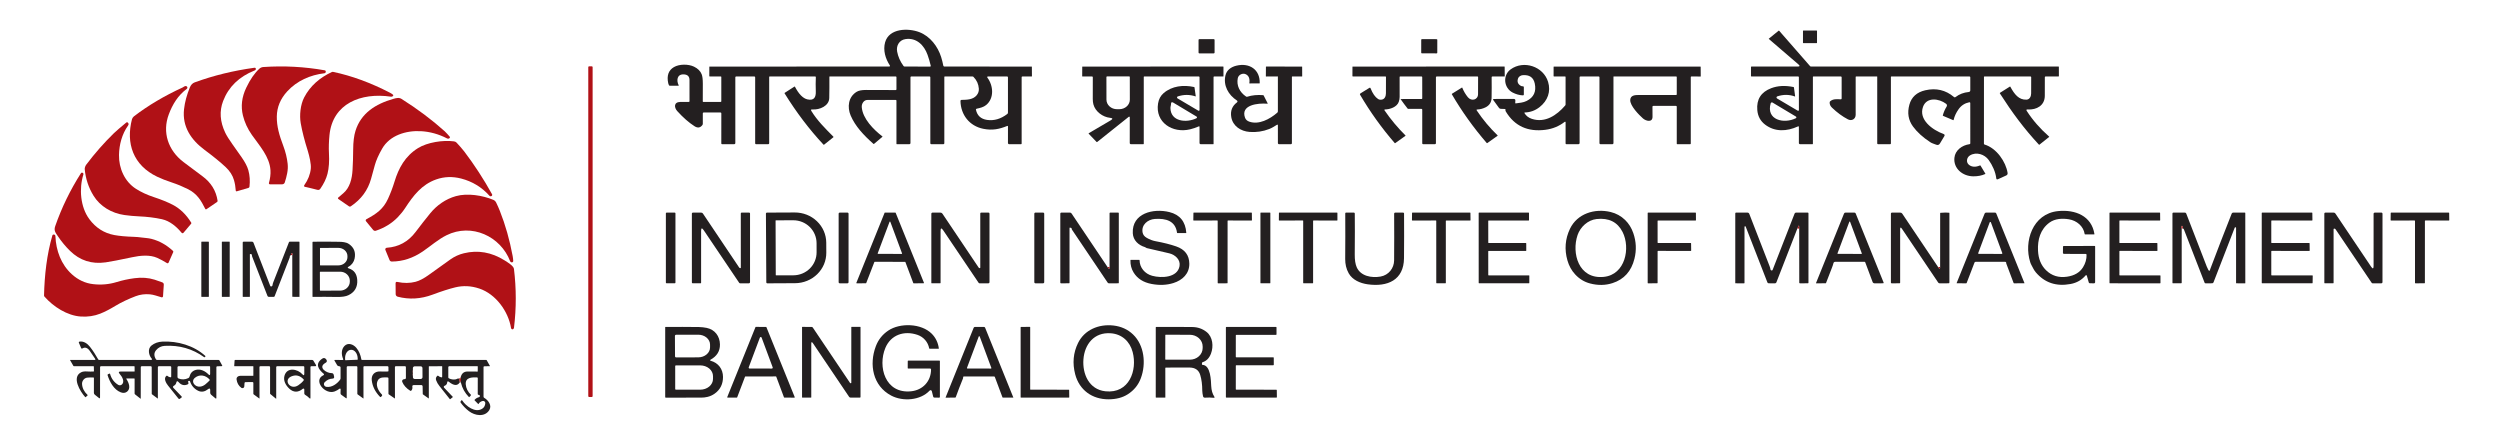 <svg width="138" height="24" viewBox="0 0 138 24" fill="none" xmlns="http://www.w3.org/2000/svg">
<path d="M38.826 5.627L39.778 5.626C39.803 5.626 39.816 5.614 39.816 5.589V4.249C39.816 4.231 39.806 4.222 39.787 4.222H39.182C39.163 4.222 39.154 4.212 39.154 4.194L39.155 3.689C39.155 3.68 39.16 3.675 39.17 3.675L49.085 3.674C49.092 3.674 49.1 3.672 49.106 3.669C49.113 3.665 49.118 3.66 49.121 3.653C49.125 3.647 49.127 3.64 49.127 3.632C49.126 3.625 49.124 3.618 49.12 3.612C48.875 3.242 48.735 2.77 48.859 2.332C49.082 1.552 50.135 1.541 50.747 1.774C51.348 2.003 51.771 2.571 51.952 3.152C52 3.305 52.039 3.461 52.07 3.621C52.073 3.636 52.081 3.65 52.093 3.659C52.105 3.669 52.12 3.674 52.136 3.674L56.947 3.675C56.955 3.675 56.959 3.679 56.959 3.688L56.963 4.205C56.963 4.216 56.957 4.222 56.945 4.222L56.437 4.222C56.409 4.221 56.395 4.235 56.395 4.262V7.926C56.395 7.935 56.391 7.944 56.385 7.95C56.378 7.957 56.369 7.96 56.36 7.96L55.708 7.961C55.699 7.961 55.69 7.959 55.682 7.956C55.673 7.952 55.666 7.947 55.659 7.941C55.653 7.935 55.648 7.928 55.645 7.919C55.641 7.911 55.639 7.903 55.639 7.894L55.64 6.977C55.64 6.972 55.639 6.968 55.637 6.964C55.635 6.96 55.631 6.957 55.627 6.954C55.624 6.952 55.619 6.95 55.615 6.949C55.61 6.949 55.605 6.95 55.601 6.951C55.158 7.131 54.776 7.21 54.278 7.11C53.512 6.957 53.036 6.337 53.018 5.581C53.017 5.538 53.04 5.515 53.085 5.514C53.38 5.509 53.708 5.502 53.909 5.263C54.001 5.153 54.042 5.029 54.032 4.891C54.014 4.641 53.916 4.426 53.738 4.246C53.723 4.23 53.704 4.222 53.682 4.222L52.157 4.221C52.137 4.221 52.127 4.23 52.127 4.249V7.904C52.127 7.911 52.126 7.919 52.123 7.925C52.12 7.932 52.116 7.938 52.11 7.944C52.105 7.949 52.099 7.953 52.092 7.956C52.085 7.959 52.077 7.96 52.07 7.96L51.407 7.961C51.393 7.961 51.379 7.955 51.369 7.946C51.359 7.936 51.354 7.923 51.354 7.909V4.267C51.354 4.236 51.337 4.22 51.305 4.22L50.306 4.221C50.274 4.221 50.258 4.236 50.258 4.267V7.896C50.258 7.913 50.252 7.929 50.239 7.941C50.227 7.953 50.21 7.96 50.193 7.96L49.513 7.961C49.494 7.961 49.484 7.952 49.484 7.934V5.557C49.484 5.53 49.47 5.516 49.441 5.516C48.917 5.517 48.4 5.517 47.887 5.517C47.785 5.517 47.703 5.562 47.641 5.651C47.586 5.731 47.562 5.821 47.57 5.921C47.622 6.55 48.218 7.156 48.707 7.529C48.717 7.537 48.717 7.545 48.708 7.553L48.245 7.944C48.241 7.947 48.236 7.949 48.23 7.949C48.225 7.949 48.22 7.947 48.216 7.943C47.672 7.463 47.208 6.968 46.955 6.373C46.763 5.919 46.819 5.349 47.29 5.066C47.4 4.999 47.569 4.966 47.798 4.966C48.37 4.967 48.918 4.969 49.442 4.971C49.47 4.971 49.484 4.958 49.484 4.931V4.259C49.484 4.234 49.472 4.222 49.446 4.222L45.801 4.221C45.796 4.221 45.791 4.223 45.787 4.226C45.784 4.23 45.782 4.235 45.782 4.24C45.785 4.643 45.783 5.034 45.775 5.413C45.766 5.845 45.245 6.073 44.842 6.041C44.767 6.035 44.749 6.063 44.787 6.126C45.106 6.649 45.55 7.09 46.001 7.543C46.014 7.556 46.013 7.567 45.999 7.579L45.489 7.987C45.485 7.991 45.479 7.993 45.473 7.992C45.467 7.992 45.461 7.989 45.458 7.985C44.675 7.147 43.96 6.203 43.31 5.155C43.302 5.142 43.304 5.132 43.317 5.124L43.852 4.78C43.865 4.773 43.875 4.775 43.881 4.788C44.095 5.195 44.323 5.428 44.565 5.485C44.947 5.575 45.043 5.352 45.032 5.047C45.022 4.765 45.023 4.502 45.034 4.258C45.035 4.234 45.023 4.222 44.998 4.222L42.488 4.221C42.469 4.221 42.459 4.23 42.459 4.249V7.904C42.459 7.911 42.457 7.919 42.454 7.925C42.451 7.932 42.447 7.938 42.442 7.944C42.436 7.949 42.43 7.953 42.422 7.956C42.415 7.959 42.408 7.96 42.4 7.96L41.739 7.961C41.732 7.961 41.725 7.96 41.718 7.957C41.712 7.954 41.706 7.951 41.701 7.946C41.696 7.941 41.692 7.935 41.689 7.929C41.687 7.923 41.685 7.916 41.685 7.909V4.268C41.685 4.237 41.669 4.222 41.638 4.222H40.637C40.606 4.222 40.59 4.237 40.59 4.268V7.897C40.59 7.914 40.583 7.93 40.571 7.942C40.558 7.953 40.541 7.96 40.524 7.96L39.863 7.961C39.831 7.961 39.816 7.946 39.816 7.915L39.817 6.255C39.817 6.225 39.8 6.209 39.768 6.209L38.843 6.21C38.811 6.21 38.795 6.225 38.795 6.255V6.831C38.795 6.856 38.787 6.881 38.772 6.902C38.657 7.057 38.512 7.079 38.337 6.967C38.025 6.767 37.707 6.489 37.383 6.131C37.21 5.939 37.183 5.635 37.551 5.627C37.708 5.624 37.861 5.624 38.011 5.628C38.045 5.629 38.062 5.613 38.061 5.58C38.059 5.19 38.059 4.802 38.06 4.416C38.06 4.22 37.956 4.117 37.748 4.106C37.361 4.086 37.333 4.454 37.462 4.704C37.473 4.724 37.466 4.734 37.443 4.734L36.974 4.731C36.95 4.731 36.933 4.721 36.923 4.7C36.906 4.667 36.894 4.632 36.886 4.595C36.796 4.176 36.901 3.879 37.201 3.704C37.498 3.53 37.999 3.529 38.31 3.68C38.519 3.781 38.659 3.92 38.731 4.096C38.775 4.202 38.796 4.379 38.796 4.628C38.796 4.951 38.795 5.273 38.793 5.595C38.793 5.617 38.804 5.627 38.826 5.627ZM51.199 3.021C51.013 2.504 50.596 2.064 49.977 2.159C49.635 2.213 49.463 2.525 49.522 2.847C49.573 3.126 49.689 3.39 49.872 3.639C49.888 3.663 49.911 3.674 49.941 3.674L51.335 3.675C51.37 3.675 51.384 3.658 51.376 3.625C51.33 3.421 51.27 3.219 51.199 3.021ZM54.5 4.279C54.837 4.728 54.889 5.419 54.438 5.795C54.293 5.916 54.097 5.962 53.914 6C53.88 6.007 53.866 6.028 53.873 6.061C53.942 6.381 54.144 6.566 54.478 6.618C54.864 6.677 55.239 6.569 55.602 6.293C55.627 6.274 55.639 6.249 55.639 6.217V4.267C55.639 4.236 55.624 4.221 55.592 4.222H54.53C54.523 4.222 54.516 4.224 54.51 4.227C54.505 4.231 54.5 4.236 54.497 4.242C54.494 4.247 54.492 4.254 54.493 4.261C54.493 4.267 54.496 4.274 54.5 4.279Z" fill="#231F20"/>
<path d="M104.378 4.249V7.916C104.378 7.946 104.362 7.961 104.33 7.961L103.667 7.96C103.655 7.96 103.644 7.956 103.636 7.948C103.628 7.94 103.623 7.929 103.623 7.918V4.235C103.623 4.234 103.623 4.232 103.622 4.23C103.621 4.228 103.62 4.227 103.619 4.226C103.618 4.224 103.616 4.223 103.614 4.223C103.613 4.222 103.611 4.221 103.609 4.221L102.46 4.221C102.453 4.221 102.446 4.223 102.441 4.228C102.436 4.233 102.433 4.24 102.433 4.247C102.433 4.94 102.433 5.636 102.433 6.335C102.432 6.57 102.215 6.698 102.003 6.587C101.699 6.428 101.406 6.212 101.122 5.939C101.036 5.856 100.994 5.762 100.997 5.658C100.998 5.628 101.01 5.604 101.033 5.584C101.201 5.446 101.409 5.476 101.609 5.482C101.643 5.483 101.659 5.467 101.659 5.435V4.267C101.659 4.237 101.644 4.221 101.612 4.221H100.101C100.082 4.221 100.072 4.231 100.072 4.249V7.934C100.072 7.952 100.063 7.961 100.045 7.961L99.364 7.96C99.347 7.96 99.33 7.953 99.317 7.941C99.305 7.93 99.298 7.913 99.298 7.897V7.011C99.298 6.974 99.281 6.963 99.247 6.979C98.63 7.26 97.976 7.29 97.436 6.88C97.176 6.682 97.031 6.415 97.003 6.079C96.952 5.485 97.209 5.082 97.772 4.868C98.132 4.731 98.541 4.709 98.998 4.803C99.005 4.804 99.012 4.808 99.017 4.813C99.022 4.818 99.025 4.825 99.026 4.832L99.091 5.311C99.093 5.324 99.087 5.329 99.073 5.324C98.759 5.211 98.437 5.21 98.108 5.319C98.096 5.323 98.085 5.33 98.077 5.34C98.069 5.35 98.064 5.361 98.062 5.374C98.061 5.386 98.063 5.398 98.069 5.409C98.075 5.42 98.083 5.43 98.094 5.436L99.219 6.101C99.272 6.132 99.299 6.118 99.299 6.058L99.298 4.265C99.298 4.235 99.283 4.22 99.252 4.22L96.683 4.221C96.663 4.221 96.654 4.212 96.654 4.194L96.655 3.697C96.655 3.691 96.658 3.685 96.662 3.681C96.666 3.677 96.672 3.674 96.678 3.674H99.229C99.351 3.674 99.366 3.635 99.276 3.557L97.642 2.153C97.635 2.146 97.635 2.139 97.642 2.133L98.178 1.696C98.19 1.686 98.2 1.687 98.21 1.698L99.915 3.649C99.93 3.666 99.95 3.674 99.973 3.674H113.633C113.637 3.674 113.641 3.676 113.644 3.679C113.647 3.682 113.649 3.686 113.649 3.69L113.651 4.198C113.651 4.204 113.649 4.21 113.644 4.215C113.64 4.219 113.633 4.221 113.627 4.221L112.918 4.221C112.889 4.221 112.875 4.235 112.875 4.264C112.877 4.608 112.876 4.952 112.873 5.295C112.869 5.822 112.422 6.073 111.93 6.042C111.856 6.037 111.839 6.065 111.878 6.125C112.203 6.631 112.614 7.102 113.11 7.538C113.119 7.546 113.119 7.554 113.109 7.562L112.577 7.986C112.567 7.995 112.558 7.994 112.549 7.985C111.72 7.093 111.069 6.21 110.394 5.157C110.385 5.143 110.388 5.132 110.402 5.122L110.942 4.781C110.944 4.779 110.947 4.778 110.95 4.778C110.952 4.777 110.955 4.778 110.958 4.778C110.961 4.779 110.964 4.78 110.966 4.782C110.968 4.784 110.97 4.786 110.971 4.789C111.197 5.207 111.443 5.521 111.863 5.501C112.047 5.493 112.118 5.309 112.119 5.158C112.119 4.861 112.12 4.563 112.122 4.263C112.122 4.235 112.108 4.221 112.079 4.221H109.544C109.524 4.221 109.515 4.23 109.515 4.248L109.513 7.934C109.513 7.957 109.525 7.971 109.547 7.978C110.219 8.181 110.726 8.941 110.819 9.545C110.829 9.612 110.803 9.66 110.739 9.688L110.288 9.892C110.231 9.917 110.2 9.9 110.193 9.84C110.157 9.501 109.981 9.115 109.776 8.832C109.547 8.515 109.094 8.368 108.745 8.577C108.553 8.692 108.512 8.967 108.695 9.105C108.855 9.225 109.054 9.234 109.292 9.133C109.307 9.127 109.318 9.13 109.326 9.143L109.59 9.581C109.592 9.583 109.593 9.585 109.593 9.588C109.593 9.59 109.593 9.593 109.592 9.595C109.591 9.598 109.59 9.6 109.588 9.601C109.587 9.603 109.584 9.605 109.582 9.606C109.393 9.693 109.173 9.736 108.92 9.733C108.334 9.726 107.823 9.299 107.883 8.711C107.925 8.293 108.305 8.015 108.717 7.959C108.745 7.956 108.76 7.94 108.76 7.913L108.759 5.688C108.759 5.682 108.757 5.675 108.754 5.669C108.751 5.663 108.747 5.658 108.742 5.654C108.736 5.649 108.73 5.646 108.723 5.645C108.717 5.643 108.71 5.643 108.703 5.645C108.455 5.697 108.259 5.824 108.115 6.027C107.979 6.219 107.887 6.416 107.84 6.619C107.837 6.633 107.828 6.638 107.815 6.632L107.259 6.396C107.253 6.394 107.249 6.39 107.247 6.385C107.244 6.38 107.243 6.374 107.244 6.368C107.287 6.202 107.357 6.039 107.455 5.881C107.47 5.857 107.475 5.828 107.47 5.8C107.465 5.772 107.449 5.747 107.426 5.73C107.036 5.435 106.354 5.34 106.152 5.893C105.892 6.608 106.671 7.172 107.279 7.395C107.346 7.419 107.361 7.461 107.325 7.52L107.085 7.919C107.035 8.001 106.965 8.024 106.874 7.986C106.764 7.941 106.65 7.915 106.549 7.848C106.14 7.58 105.822 7.291 105.596 6.982C105.34 6.632 105.274 6.231 105.397 5.781C105.513 5.357 105.806 5.091 106.275 4.983C106.874 4.846 107.401 4.969 107.858 5.354C107.887 5.379 107.918 5.38 107.948 5.356C108.155 5.197 108.398 5.105 108.677 5.078C108.7 5.076 108.721 5.066 108.736 5.049C108.751 5.033 108.76 5.012 108.76 4.99V4.267C108.76 4.237 108.744 4.221 108.712 4.221H104.407C104.387 4.221 104.378 4.231 104.378 4.249ZM99.133 6.433L97.844 5.661C97.835 5.656 97.825 5.653 97.815 5.652C97.804 5.651 97.794 5.652 97.784 5.656C97.774 5.66 97.765 5.666 97.758 5.673C97.751 5.681 97.746 5.69 97.743 5.699C97.473 6.623 98.469 6.853 99.129 6.527C99.138 6.523 99.145 6.517 99.151 6.508C99.156 6.5 99.159 6.491 99.16 6.481C99.16 6.472 99.158 6.462 99.153 6.454C99.148 6.445 99.141 6.438 99.133 6.433Z" fill="#231F20"/>
<path d="M100.28 1.687L99.546 1.685C99.534 1.685 99.525 1.694 99.525 1.705L99.524 2.36C99.524 2.371 99.533 2.38 99.544 2.38L100.279 2.381C100.29 2.381 100.299 2.372 100.299 2.361L100.3 1.706C100.3 1.695 100.291 1.687 100.28 1.687Z" fill="#231F20"/>
<path d="M67.002 2.161H66.203C66.179 2.161 66.16 2.179 66.16 2.202V2.904C66.16 2.927 66.179 2.946 66.203 2.946H67.002C67.026 2.946 67.045 2.927 67.045 2.904V2.202C67.045 2.179 67.026 2.161 67.002 2.161Z" fill="#231F20"/>
<path d="M79.303 2.162L78.488 2.161C78.468 2.161 78.452 2.176 78.452 2.196L78.451 2.909C78.451 2.928 78.467 2.944 78.487 2.944L79.301 2.946C79.321 2.946 79.338 2.93 79.338 2.911L79.339 2.197C79.339 2.178 79.323 2.162 79.303 2.162Z" fill="#231F20"/>
<path d="M70.479 6.893C70.343 6.977 70.21 7.064 70.057 7.123C69.714 7.257 69.356 7.31 68.982 7.283C68.485 7.247 68.052 6.956 67.967 6.468C67.907 6.125 68.012 5.852 68.283 5.65C68.291 5.644 68.298 5.636 68.302 5.627C68.306 5.618 68.309 5.609 68.308 5.599C68.308 5.589 68.305 5.579 68.3 5.571C68.296 5.562 68.288 5.555 68.28 5.549C67.8 5.237 67.512 4.712 67.647 4.154C67.717 3.865 67.955 3.697 68.245 3.626C68.972 3.449 69.56 3.844 69.536 4.591C69.536 4.598 69.532 4.602 69.523 4.602L68.98 4.606C68.968 4.606 68.962 4.6 68.964 4.588C68.999 4.345 68.936 4.183 68.774 4.101C68.599 4.012 68.362 4.124 68.325 4.318C68.246 4.722 68.43 5.092 68.782 5.329C68.804 5.343 68.826 5.347 68.851 5.339C69.113 5.255 69.405 5.226 69.727 5.253C69.733 5.253 69.738 5.255 69.743 5.259C69.749 5.262 69.753 5.267 69.755 5.272L69.974 5.702C69.975 5.704 69.976 5.707 69.975 5.71C69.975 5.713 69.974 5.716 69.972 5.718C69.971 5.721 69.969 5.722 69.966 5.724C69.963 5.725 69.96 5.725 69.957 5.725C69.433 5.681 68.471 5.788 68.724 6.493C68.762 6.601 68.842 6.675 68.965 6.717C69.488 6.897 70.085 6.584 70.502 6.223C70.514 6.213 70.523 6.201 70.53 6.187C70.536 6.173 70.539 6.158 70.539 6.143V4.235C70.539 4.231 70.538 4.227 70.535 4.224C70.532 4.221 70.528 4.219 70.523 4.219L69.887 4.223C69.879 4.223 69.875 4.219 69.875 4.212L69.879 3.693C69.879 3.681 69.886 3.674 69.9 3.674L71.864 3.675C71.874 3.675 71.879 3.68 71.879 3.69L71.881 4.211C71.881 4.218 71.877 4.222 71.87 4.222L71.337 4.22C71.331 4.22 71.324 4.222 71.32 4.227C71.315 4.231 71.313 4.237 71.313 4.243V7.905C71.313 7.919 71.307 7.934 71.296 7.944C71.285 7.954 71.271 7.96 71.255 7.96L70.606 7.961C70.589 7.961 70.572 7.954 70.559 7.942C70.547 7.93 70.54 7.914 70.54 7.897L70.539 6.924C70.539 6.879 70.519 6.868 70.479 6.893Z" fill="#231F20"/>
<path d="M86.391 4.221H85.786C85.767 4.221 85.758 4.212 85.758 4.194L85.759 3.695C85.759 3.682 85.766 3.675 85.78 3.675H93.857C93.87 3.675 93.877 3.681 93.877 3.693L93.881 4.213C93.881 4.221 93.876 4.224 93.868 4.224L93.369 4.22C93.344 4.22 93.331 4.233 93.331 4.258V7.926C93.331 7.935 93.327 7.944 93.32 7.95C93.314 7.956 93.305 7.96 93.296 7.96H92.585C92.578 7.96 92.571 7.957 92.565 7.952C92.56 7.947 92.557 7.94 92.557 7.933V5.888C92.557 5.859 92.542 5.845 92.512 5.845L91.264 5.845C91.233 5.845 91.217 5.86 91.216 5.89C91.213 6.058 91.214 6.237 91.219 6.43C91.231 6.781 90.858 6.685 90.693 6.539C90.477 6.348 89.969 5.836 89.989 5.513C90.005 5.263 90.24 5.243 90.463 5.243C91.153 5.243 91.838 5.243 92.519 5.243C92.524 5.244 92.529 5.243 92.533 5.241C92.538 5.239 92.542 5.236 92.546 5.233C92.549 5.23 92.552 5.226 92.554 5.221C92.556 5.217 92.557 5.212 92.557 5.207V4.254C92.557 4.232 92.546 4.221 92.522 4.221L89.08 4.221C89.075 4.221 89.071 4.222 89.068 4.225C89.065 4.228 89.063 4.232 89.063 4.237V7.899C89.063 7.916 89.056 7.931 89.045 7.942C89.033 7.954 89.017 7.96 89 7.96L88.352 7.961C88.336 7.961 88.32 7.954 88.308 7.943C88.296 7.932 88.29 7.916 88.29 7.9V4.267C88.29 4.237 88.274 4.221 88.242 4.221H87.241C87.209 4.221 87.194 4.237 87.194 4.267V7.896C87.194 7.913 87.187 7.929 87.174 7.941C87.162 7.953 87.146 7.959 87.129 7.959L86.467 7.961C86.436 7.961 86.42 7.945 86.42 7.915L86.421 6.748C86.421 6.742 86.419 6.737 86.416 6.732C86.413 6.728 86.409 6.724 86.404 6.721C86.399 6.719 86.393 6.718 86.388 6.719C86.382 6.719 86.377 6.722 86.373 6.725C86.063 6.966 85.71 7.112 85.313 7.164C84.334 7.292 83.604 6.957 83.124 6.161C83.11 6.138 83.102 6.114 83.1 6.088C83.099 6.079 83.099 6.071 83.102 6.063C83.112 6.032 83.101 6.017 83.068 6.016L82.842 6.008C82.801 6.006 82.769 5.989 82.746 5.958L82.434 5.529C82.402 5.485 82.414 5.463 82.47 5.463L83.573 5.462C83.583 5.462 83.593 5.464 83.602 5.468C83.612 5.472 83.62 5.478 83.627 5.485C83.634 5.492 83.64 5.501 83.643 5.51C83.647 5.519 83.648 5.529 83.648 5.539L83.641 5.68C83.641 5.684 83.642 5.688 83.643 5.691C83.645 5.695 83.647 5.698 83.65 5.701C83.653 5.703 83.657 5.705 83.66 5.706C83.664 5.708 83.668 5.708 83.672 5.707C83.875 5.678 84.08 5.667 84.267 5.574C84.665 5.376 84.815 5.053 84.718 4.604C84.644 4.27 84.421 4.118 84.045 4.15C83.955 4.157 83.838 4.226 83.804 4.311C83.728 4.502 83.781 4.647 83.963 4.746C83.978 4.754 83.995 4.759 84.013 4.76L84.067 4.763C84.099 4.764 84.116 4.781 84.116 4.812L84.116 5.214C84.116 5.221 84.115 5.228 84.112 5.234C84.11 5.24 84.106 5.245 84.101 5.25C84.096 5.255 84.09 5.258 84.084 5.261C84.077 5.263 84.07 5.264 84.064 5.264C83.872 5.256 83.685 5.204 83.501 5.11C83.004 4.855 82.938 4.154 83.387 3.829C84.11 3.305 85.196 3.667 85.454 4.518C85.616 5.052 85.437 5.559 84.982 5.915C84.742 6.102 84.472 6.2 84.171 6.208C84.167 6.208 84.163 6.209 84.159 6.212C84.155 6.214 84.152 6.217 84.15 6.221C84.148 6.224 84.147 6.228 84.147 6.233C84.147 6.237 84.148 6.241 84.15 6.244C84.242 6.396 84.376 6.5 84.552 6.559C85.286 6.804 85.931 6.365 86.396 5.826C86.412 5.808 86.42 5.786 86.42 5.762V4.249C86.42 4.231 86.41 4.221 86.391 4.221Z" fill="#231F20"/>
<path d="M17.911 4.043C17.12 4.138 16.389 4.462 15.855 5.044C15.479 5.454 15.287 5.916 15.28 6.429C15.273 6.989 15.418 7.466 15.639 8.056C15.763 8.386 15.843 8.713 15.878 9.038C15.897 9.209 15.888 9.383 15.853 9.562C15.82 9.734 15.775 9.905 15.718 10.075C15.708 10.104 15.689 10.129 15.664 10.146C15.639 10.164 15.608 10.173 15.577 10.174H14.902C14.893 10.173 14.884 10.171 14.876 10.168C14.867 10.164 14.86 10.158 14.855 10.151C14.849 10.144 14.845 10.136 14.844 10.127C14.842 10.119 14.842 10.11 14.845 10.101C14.915 9.853 14.943 9.619 14.93 9.399C14.885 8.648 14.315 8.035 13.903 7.446C13.667 7.11 13.503 6.754 13.41 6.377C13.285 5.87 13.346 5.356 13.595 4.838C13.812 4.383 14.053 4.035 14.317 3.793C14.379 3.737 14.451 3.706 14.535 3.7C15.677 3.622 16.808 3.683 17.93 3.882C17.939 3.884 17.947 3.888 17.955 3.893C17.962 3.898 17.969 3.905 17.973 3.913C17.99 3.943 17.989 3.974 17.97 4.006C17.956 4.028 17.936 4.04 17.911 4.043Z" fill="#B01116"/>
<path d="M32.669 3.661H32.517C32.492 3.661 32.473 3.68 32.473 3.704V21.871C32.473 21.894 32.492 21.913 32.517 21.913H32.669C32.693 21.913 32.713 21.894 32.713 21.871V3.704C32.713 3.68 32.693 3.661 32.669 3.661Z" fill="#B01116"/>
<path d="M63.136 4.249V7.934C63.136 7.952 63.127 7.961 63.108 7.961L62.428 7.96C62.41 7.96 62.394 7.953 62.381 7.941C62.369 7.929 62.362 7.913 62.362 7.896L62.363 6.472C62.363 6.466 62.361 6.46 62.358 6.455C62.355 6.449 62.35 6.445 62.344 6.443C62.338 6.44 62.332 6.439 62.325 6.44C62.319 6.441 62.313 6.443 62.308 6.447L60.568 7.835C60.554 7.846 60.541 7.846 60.528 7.833L60.098 7.384C60.086 7.371 60.087 7.36 60.103 7.352L61.305 6.646C61.441 6.566 61.43 6.519 61.272 6.503C60.876 6.462 60.46 6.162 60.355 5.759C60.332 5.669 60.321 5.57 60.321 5.462C60.323 5.05 60.324 4.65 60.323 4.264C60.323 4.235 60.309 4.221 60.279 4.221L59.755 4.222C59.743 4.222 59.737 4.217 59.737 4.205L59.74 3.69C59.74 3.68 59.745 3.675 59.755 3.675L67.516 3.674C67.529 3.674 67.535 3.68 67.535 3.693V4.209C67.535 4.218 67.53 4.222 67.521 4.222L67.027 4.22C67.001 4.22 66.988 4.233 66.988 4.258L66.989 7.944C66.989 7.948 66.987 7.953 66.983 7.956C66.98 7.959 66.976 7.961 66.971 7.961H66.283C66.265 7.961 66.247 7.954 66.234 7.941C66.222 7.929 66.214 7.911 66.214 7.894V7.011C66.214 6.974 66.197 6.964 66.163 6.98C66.017 7.045 65.862 7.098 65.696 7.138C64.722 7.376 63.756 6.752 63.925 5.711C63.964 5.473 64.066 5.283 64.231 5.141C64.695 4.742 65.328 4.674 65.915 4.804C65.92 4.805 65.925 4.808 65.929 4.812C65.933 4.816 65.935 4.821 65.936 4.827L66.005 5.308C66.007 5.32 66.002 5.324 65.991 5.32C65.665 5.213 65.339 5.214 65.013 5.323C65.002 5.327 64.992 5.333 64.984 5.342C64.977 5.351 64.972 5.362 64.971 5.374C64.97 5.385 64.972 5.397 64.977 5.407C64.983 5.418 64.991 5.426 65.001 5.432L66.146 6.109C66.153 6.113 66.161 6.115 66.169 6.116C66.177 6.116 66.185 6.114 66.192 6.11C66.199 6.106 66.205 6.101 66.209 6.094C66.213 6.087 66.215 6.08 66.215 6.072L66.214 4.264C66.214 4.236 66.199 4.221 66.169 4.221H63.165C63.146 4.221 63.136 4.231 63.136 4.249ZM62.329 4.216L61.11 4.218C61.1 4.218 61.091 4.221 61.084 4.228C61.077 4.235 61.074 4.244 61.074 4.253L61.076 5.5C61.076 5.57 61.091 5.638 61.12 5.702C61.149 5.766 61.192 5.824 61.246 5.873C61.3 5.922 61.364 5.961 61.434 5.988C61.504 6.014 61.58 6.028 61.656 6.028H61.789C61.942 6.027 62.09 5.972 62.198 5.872C62.307 5.773 62.368 5.639 62.367 5.499L62.365 4.251C62.365 4.242 62.361 4.233 62.355 4.227C62.348 4.22 62.339 4.216 62.329 4.216ZM66.048 6.434L64.772 5.669C64.684 5.616 64.64 5.64 64.64 5.741C64.641 5.812 64.607 5.887 64.608 5.959C64.616 6.719 65.496 6.796 66.044 6.527C66.053 6.522 66.06 6.516 66.066 6.508C66.071 6.5 66.074 6.491 66.074 6.481C66.075 6.472 66.072 6.463 66.068 6.454C66.063 6.446 66.056 6.439 66.048 6.434Z" fill="#231F20"/>
<path d="M81.549 6.044C81.504 6.045 81.494 6.064 81.519 6.101C81.853 6.601 82.236 7.059 82.668 7.475C82.675 7.482 82.675 7.488 82.666 7.495L82.099 7.897C82.087 7.906 82.076 7.905 82.067 7.894C81.334 7.044 80.692 6.148 80.143 5.206C80.139 5.201 80.139 5.195 80.14 5.189C80.142 5.183 80.145 5.177 80.151 5.174L80.703 4.831C80.708 4.828 80.712 4.83 80.714 4.835C80.791 5.028 80.895 5.205 81.026 5.367C81.224 5.61 81.594 5.515 81.588 5.185C81.584 4.857 81.585 4.548 81.591 4.256C81.591 4.233 81.579 4.221 81.556 4.221H79.311C79.279 4.221 79.263 4.237 79.263 4.267V7.897C79.263 7.939 79.241 7.96 79.197 7.96H78.559C78.525 7.96 78.508 7.944 78.508 7.91V6.055C78.508 6.024 78.492 6.009 78.46 6.009L77.726 6.009C77.717 6.009 77.709 6.005 77.704 5.998C77.569 5.827 77.439 5.652 77.314 5.474C77.313 5.473 77.313 5.472 77.313 5.472C77.313 5.471 77.313 5.47 77.313 5.469C77.314 5.469 77.314 5.468 77.315 5.468C77.315 5.467 77.316 5.467 77.317 5.467C77.696 5.461 78.08 5.46 78.469 5.464C78.475 5.464 78.48 5.463 78.484 5.461C78.489 5.459 78.493 5.456 78.497 5.453C78.5 5.449 78.503 5.445 78.505 5.441C78.507 5.436 78.508 5.431 78.508 5.427L78.507 4.263C78.507 4.235 78.493 4.221 78.464 4.221H77.292C77.269 4.221 77.258 4.232 77.259 4.254C77.262 4.591 77.262 4.957 77.26 5.352C77.258 5.444 77.243 5.534 77.212 5.621C77.111 5.909 76.731 6.039 76.447 6.042C76.441 6.042 76.436 6.043 76.431 6.046C76.427 6.049 76.423 6.053 76.42 6.057C76.418 6.062 76.416 6.067 76.417 6.072C76.417 6.077 76.419 6.082 76.422 6.087C76.767 6.59 77.153 7.052 77.58 7.474C77.589 7.483 77.588 7.492 77.578 7.5L77.014 7.902C77.005 7.908 76.997 7.907 76.99 7.899C76.269 7.068 75.631 6.177 75.075 5.228C75.068 5.216 75.066 5.202 75.07 5.189C75.073 5.176 75.082 5.164 75.094 5.157L75.589 4.851C75.619 4.833 75.641 4.84 75.654 4.871C75.769 5.163 75.908 5.36 76.068 5.464C76.125 5.501 76.194 5.513 76.276 5.499C76.451 5.468 76.501 5.295 76.503 5.149C76.507 4.854 76.508 4.555 76.506 4.251C76.506 4.231 76.496 4.221 76.476 4.221L74.683 4.221C74.664 4.221 74.654 4.212 74.654 4.194L74.656 3.689C74.656 3.68 74.661 3.675 74.671 3.675L83.042 3.674C83.052 3.674 83.057 3.679 83.057 3.69L83.062 4.206C83.062 4.21 83.06 4.214 83.058 4.216C83.055 4.219 83.051 4.221 83.047 4.221L82.387 4.22C82.355 4.219 82.339 4.235 82.339 4.266C82.344 4.648 82.343 5.024 82.336 5.394C82.332 5.638 82.222 5.814 82.007 5.923C81.859 5.997 81.707 6.037 81.549 6.044Z" fill="#231F20"/>
<path d="M10.482 4.821C10.539 4.682 10.629 4.59 10.75 4.546C11.79 4.167 12.89 3.898 14.05 3.739C14.078 3.735 14.1 3.745 14.114 3.769C14.132 3.798 14.13 3.826 14.107 3.853C14.093 3.87 14.076 3.882 14.055 3.89C13.197 4.231 12.617 4.793 12.317 5.575C12.103 6.132 12.142 6.714 12.432 7.323C12.511 7.489 12.648 7.707 12.841 7.978C13.002 8.203 13.166 8.436 13.334 8.676C13.525 8.949 13.649 9.187 13.707 9.39C13.788 9.676 13.809 9.982 13.771 10.305C13.769 10.321 13.762 10.336 13.752 10.348C13.742 10.36 13.727 10.369 13.712 10.373L13.071 10.56C13.065 10.562 13.058 10.562 13.051 10.561C13.045 10.56 13.038 10.558 13.033 10.554C13.027 10.55 13.023 10.546 13.019 10.54C13.016 10.534 13.014 10.528 13.014 10.521C13.001 10.316 12.968 10.12 12.914 9.936C12.839 9.678 12.688 9.443 12.462 9.229C12.17 8.954 11.781 8.637 11.296 8.277C10.545 7.72 10.051 6.985 10.159 6.028C10.202 5.641 10.31 5.239 10.482 4.821Z" fill="#B01116"/>
<path d="M16.789 5.381C17.122 4.74 17.657 4.281 18.321 3.975C18.341 3.966 18.364 3.963 18.386 3.967C19.411 4.182 20.459 4.566 21.53 5.12C21.591 5.151 21.646 5.188 21.695 5.23C21.714 5.247 21.716 5.266 21.701 5.286C21.671 5.327 21.629 5.343 21.577 5.336C19.915 5.094 18.364 5.72 18.188 7.449C18.152 7.812 18.142 8.143 18.158 8.441C18.184 8.898 18.157 9.281 18.078 9.591C18.009 9.862 17.877 10.139 17.682 10.419C17.642 10.477 17.587 10.496 17.517 10.478C17.282 10.416 17.053 10.362 16.828 10.313C16.819 10.312 16.811 10.307 16.803 10.302C16.796 10.296 16.791 10.288 16.787 10.28C16.784 10.271 16.783 10.262 16.784 10.253C16.785 10.244 16.788 10.236 16.793 10.228C17.004 9.931 17.125 9.625 17.156 9.31C17.168 9.187 17.154 9.027 17.115 8.829C17.08 8.653 17.038 8.485 16.988 8.323C16.81 7.759 16.68 7.252 16.6 6.802C16.523 6.368 16.584 5.777 16.789 5.381Z" fill="#B01116"/>
<path d="M10.172 4.773C10.209 4.749 10.246 4.743 10.283 4.755C10.299 4.76 10.313 4.769 10.323 4.781C10.334 4.793 10.341 4.807 10.344 4.823C10.347 4.839 10.345 4.855 10.339 4.869C10.333 4.884 10.323 4.897 10.309 4.907C9.826 5.265 9.525 5.759 9.319 6.308C8.944 7.301 9.28 8.298 10.124 8.941C10.471 9.206 10.822 9.468 11.177 9.729C11.649 10.077 11.928 10.528 12.011 11.082C12.013 11.096 12.011 11.109 12.005 11.122C11.999 11.134 11.99 11.145 11.979 11.152L11.395 11.549C11.368 11.567 11.347 11.562 11.332 11.533C11.089 11.051 10.879 10.692 10.362 10.434C10.079 10.293 9.789 10.173 9.49 10.074C9.174 9.97 8.902 9.863 8.676 9.755C7.357 9.127 6.934 7.914 7.288 6.572C7.301 6.525 7.35 6.457 7.39 6.425C8.172 5.825 9.07 5.292 10.083 4.828C10.093 4.823 10.123 4.805 10.172 4.773Z" fill="#B01116"/>
<path d="M19.257 11.385L18.677 10.985C18.671 10.98 18.665 10.974 18.661 10.967C18.657 10.96 18.655 10.953 18.655 10.945C18.654 10.937 18.656 10.93 18.659 10.922C18.662 10.915 18.667 10.909 18.673 10.904C18.765 10.824 18.858 10.746 18.95 10.668C19.312 10.362 19.432 9.867 19.46 9.387C19.481 9.027 19.493 8.656 19.495 8.272C19.497 7.834 19.54 7.482 19.624 7.218C19.928 6.249 20.728 5.738 21.715 5.457C21.861 5.415 22.02 5.369 22.162 5.458C23.041 6.012 23.838 6.609 24.552 7.25C24.65 7.338 24.73 7.444 24.82 7.539C24.826 7.545 24.83 7.552 24.833 7.561C24.836 7.569 24.837 7.578 24.836 7.586C24.835 7.595 24.832 7.603 24.828 7.611C24.823 7.618 24.817 7.625 24.81 7.63C24.767 7.66 24.721 7.663 24.672 7.638C24.216 7.403 23.741 7.271 23.247 7.242C22.408 7.192 21.515 7.476 21.099 8.198C20.901 8.542 20.766 8.844 20.694 9.105C20.623 9.363 20.553 9.618 20.483 9.869C20.309 10.499 19.937 11.005 19.368 11.386C19.331 11.411 19.294 11.41 19.257 11.385Z" fill="#B01116"/>
<path d="M9.534 11.303C9.937 11.512 10.277 11.84 10.555 12.289C10.568 12.31 10.567 12.33 10.551 12.349L10.137 12.84C10.097 12.887 10.057 12.887 10.017 12.84C9.742 12.511 9.381 12.198 8.939 12.1C8.533 12.011 8.1 11.962 7.686 11.944C7.408 11.932 7.136 11.907 6.87 11.87C6.158 11.77 5.521 11.388 5.16 10.798C4.887 10.354 4.726 9.867 4.677 9.337C4.67 9.261 4.714 9.151 4.762 9.087C5.236 8.46 5.744 7.882 6.285 7.355C6.409 7.235 6.638 7.037 6.973 6.762C7 6.741 7.026 6.741 7.053 6.764C7.109 6.813 7.113 6.871 7.066 6.935C6.732 7.404 6.58 7.986 6.569 8.552C6.555 9.292 6.883 10.025 7.502 10.421C7.789 10.605 8.12 10.758 8.496 10.882C8.899 11.014 9.245 11.155 9.534 11.303Z" fill="#B01116"/>
<path d="M20.242 12.091C20.78 11.805 21.162 11.536 21.419 10.971C21.56 10.662 21.679 10.348 21.776 10.03C22.006 9.275 22.363 8.617 23.075 8.175C23.586 7.857 24.457 7.721 25.059 7.804C25.121 7.812 25.168 7.835 25.202 7.873C25.343 8.031 25.497 8.19 25.624 8.358C26.188 9.102 26.7 9.89 27.161 10.722C27.166 10.732 27.169 10.742 27.17 10.753C27.17 10.764 27.169 10.774 27.165 10.784C27.161 10.795 27.155 10.804 27.147 10.811C27.139 10.819 27.13 10.825 27.119 10.828C27.079 10.843 27.044 10.834 27.015 10.802C26.594 10.333 26.076 10.018 25.462 9.857C24.98 9.732 24.517 9.748 24.07 9.907C23.275 10.19 22.811 10.8 22.367 11.481C22.253 11.656 22.095 11.85 21.948 12C21.622 12.332 21.222 12.577 20.747 12.737C20.721 12.745 20.694 12.746 20.668 12.739C20.642 12.731 20.618 12.716 20.601 12.696L20.214 12.225C20.168 12.17 20.178 12.125 20.242 12.091Z" fill="#B01116"/>
<path d="M3.206 13.054C3.075 12.858 2.958 12.74 3.048 12.483C3.403 11.463 3.877 10.489 4.468 9.561C4.478 9.546 4.492 9.536 4.508 9.532C4.525 9.527 4.542 9.529 4.558 9.537C4.601 9.558 4.615 9.593 4.6 9.642C4.36 10.413 4.434 11.428 4.932 12.098C5.288 12.577 5.746 12.869 6.306 12.974C6.584 13.026 6.942 13.059 7.379 13.073C7.526 13.077 7.672 13.09 7.815 13.11C7.999 13.136 8.185 13.14 8.365 13.187C8.796 13.298 9.189 13.518 9.547 13.848C9.568 13.867 9.573 13.89 9.562 13.916L9.306 14.497C9.302 14.505 9.297 14.512 9.29 14.518C9.283 14.524 9.276 14.528 9.267 14.53C9.258 14.533 9.249 14.534 9.24 14.532C9.232 14.531 9.223 14.528 9.216 14.523C9.032 14.409 8.853 14.313 8.679 14.234C8.262 14.048 7.732 14.107 7.307 14.197C6.598 14.348 6.106 14.443 5.831 14.482C5.063 14.591 4.408 14.38 3.866 13.848C3.619 13.606 3.399 13.341 3.206 13.054Z" fill="#B01116"/>
<path d="M28.161 14.423C27.635 13.041 26.031 12.298 24.647 12.986C24.178 13.218 23.773 13.583 23.334 13.882C22.794 14.249 22.226 14.434 21.628 14.437C21.601 14.437 21.575 14.429 21.552 14.415C21.53 14.4 21.513 14.379 21.503 14.355L21.273 13.794C21.268 13.781 21.266 13.768 21.267 13.754C21.269 13.74 21.273 13.727 21.281 13.716C21.289 13.704 21.299 13.694 21.311 13.688C21.323 13.681 21.337 13.677 21.351 13.676C22.004 13.633 22.534 13.343 22.941 12.805C23.213 12.444 23.483 12.101 23.748 11.775C24.112 11.33 24.602 10.983 25.168 10.826C25.808 10.648 26.637 10.785 27.229 11.031C27.3 11.06 27.353 11.111 27.388 11.182C27.463 11.335 27.531 11.488 27.592 11.643C27.897 12.41 28.133 13.241 28.299 14.135C28.315 14.223 28.326 14.311 28.331 14.401C28.331 14.414 28.329 14.426 28.324 14.437C28.319 14.448 28.311 14.458 28.302 14.466C28.292 14.473 28.281 14.479 28.269 14.482C28.257 14.485 28.244 14.485 28.232 14.482C28.197 14.475 28.174 14.455 28.161 14.423Z" fill="#B01116"/>
<path d="M63.205 13.642C62.839 13.533 62.549 13.264 62.53 12.874C62.475 11.769 63.663 11.486 64.551 11.707C65.128 11.851 65.438 12.231 65.483 12.845C65.484 12.86 65.477 12.867 65.462 12.867L64.997 12.867C64.983 12.867 64.975 12.86 64.972 12.846C64.883 12.193 64.361 12.044 63.749 12.086C63.352 12.113 62.996 12.411 63.07 12.829C63.092 12.955 63.17 13.056 63.303 13.131C63.467 13.224 63.628 13.285 63.785 13.314C64.223 13.395 64.603 13.49 64.923 13.601C65.404 13.766 65.646 14.085 65.651 14.557C65.656 15.102 65.281 15.464 64.768 15.625C64.401 15.74 64 15.757 63.565 15.674C63.115 15.589 62.786 15.38 62.579 15.048C62.452 14.845 62.393 14.618 62.401 14.366C62.401 14.351 62.409 14.343 62.425 14.343H62.882C62.888 14.343 62.894 14.345 62.898 14.35C62.902 14.354 62.904 14.359 62.904 14.365C62.909 14.774 63.196 15.115 63.603 15.224C64.114 15.362 64.99 15.333 65.11 14.694C65.177 14.335 64.868 14.062 64.546 13.984C64.146 13.889 63.732 13.793 63.302 13.695C63.282 13.69 63.265 13.681 63.25 13.668C63.237 13.656 63.222 13.647 63.205 13.642Z" fill="#231F20"/>
<path d="M86.661 12.632C87.061 11.793 88.023 11.49 88.905 11.702C89.213 11.777 89.48 11.923 89.706 12.142C89.908 12.339 90.059 12.58 90.158 12.867C90.319 13.332 90.341 13.802 90.223 14.277C90.052 14.972 89.648 15.422 89.01 15.628C88.62 15.754 88.207 15.761 87.773 15.647C87.456 15.565 87.181 15.398 86.95 15.148C86.75 14.933 86.608 14.675 86.521 14.371C86.35 13.768 86.397 13.188 86.661 12.632ZM88.136 12.09C87.647 12.142 87.236 12.529 87.084 12.969C86.741 13.967 87.133 15.422 88.525 15.284C89.724 15.165 90.01 13.683 89.567 12.807C89.288 12.258 88.811 12.018 88.136 12.09Z" fill="#231F20"/>
<path d="M115.193 15.216C115.191 15.21 115.187 15.204 115.182 15.199C115.177 15.194 115.17 15.191 115.164 15.19C115.157 15.188 115.149 15.189 115.143 15.191C115.136 15.193 115.13 15.197 115.126 15.203C114.911 15.455 114.636 15.613 114.3 15.676C113.507 15.825 112.865 15.61 112.374 15.03C112.275 14.914 112.218 14.781 112.145 14.649C112.113 14.593 112.088 14.535 112.069 14.475C111.707 13.353 112.184 11.795 113.61 11.652C114.556 11.558 115.457 11.92 115.612 12.917C115.613 12.92 115.613 12.922 115.612 12.925C115.611 12.928 115.61 12.93 115.608 12.932C115.606 12.934 115.604 12.936 115.601 12.937C115.598 12.938 115.596 12.939 115.593 12.939L115.102 12.94C115.095 12.94 115.088 12.937 115.083 12.933C115.078 12.928 115.074 12.922 115.073 12.915C115.009 12.491 114.64 12.176 114.205 12.105C113.837 12.045 113.436 12.066 113.131 12.287C112.627 12.656 112.469 13.233 112.498 13.836C112.519 14.284 112.665 14.642 112.936 14.911C113.249 15.221 113.637 15.342 114.101 15.274C114.511 15.214 114.805 15.04 114.982 14.754C115.118 14.534 115.184 14.303 115.178 14.061C115.178 14.049 115.173 14.037 115.164 14.029C115.155 14.02 115.143 14.016 115.131 14.016L113.932 14.015C113.917 14.015 113.902 14.009 113.891 13.999C113.88 13.988 113.874 13.974 113.874 13.959L113.877 13.623C113.877 13.593 113.893 13.578 113.923 13.578L115.623 13.577C115.642 13.577 115.652 13.586 115.652 13.605L115.651 15.577C115.651 15.585 115.649 15.594 115.646 15.601C115.642 15.609 115.637 15.616 115.631 15.622C115.625 15.628 115.617 15.633 115.609 15.636C115.601 15.639 115.592 15.64 115.584 15.64L115.361 15.636C115.329 15.636 115.309 15.621 115.3 15.592L115.193 15.216Z" fill="#231F20"/>
<path d="M37.246 11.737H36.796C36.774 11.737 36.756 11.754 36.756 11.774V15.6C36.756 15.621 36.774 15.638 36.796 15.638H37.246C37.267 15.638 37.285 15.621 37.285 15.6V11.774C37.285 11.754 37.267 11.737 37.246 11.737Z" fill="#231F20"/>
<path d="M40.864 14.8C40.868 14.8 40.872 14.8 40.876 14.799C40.879 14.797 40.882 14.795 40.885 14.793C40.888 14.79 40.89 14.787 40.891 14.784C40.892 14.781 40.893 14.777 40.893 14.773L40.892 11.781C40.892 11.751 40.908 11.737 40.939 11.737L41.348 11.734C41.362 11.734 41.376 11.74 41.386 11.749C41.397 11.759 41.402 11.772 41.402 11.786L41.402 15.575C41.402 15.592 41.395 15.608 41.382 15.62C41.37 15.632 41.353 15.639 41.336 15.639H40.857C40.846 15.639 40.835 15.636 40.826 15.631C40.816 15.626 40.808 15.619 40.802 15.61L38.846 12.709C38.749 12.566 38.701 12.58 38.701 12.751V15.607C38.701 15.627 38.69 15.638 38.669 15.638H38.239C38.208 15.638 38.192 15.623 38.192 15.593L38.191 11.799C38.191 11.757 38.214 11.736 38.258 11.736L38.706 11.737C38.746 11.737 38.777 11.753 38.8 11.785C39.458 12.763 40.125 13.756 40.8 14.765C40.815 14.788 40.837 14.8 40.864 14.8Z" fill="#231F20"/>
<path d="M42.279 11.793C42.279 11.785 42.281 11.778 42.283 11.771C42.286 11.764 42.291 11.758 42.296 11.752C42.301 11.747 42.308 11.743 42.315 11.74C42.322 11.737 42.33 11.736 42.337 11.736L43.869 11.729C44.328 11.726 44.769 11.9 45.095 12.212C45.422 12.524 45.606 12.949 45.609 13.393L45.612 13.95C45.613 14.17 45.569 14.387 45.484 14.591C45.398 14.794 45.271 14.979 45.111 15.136C44.952 15.292 44.761 15.416 44.552 15.501C44.343 15.586 44.118 15.631 43.89 15.632L42.359 15.64C42.343 15.64 42.328 15.634 42.318 15.624C42.307 15.613 42.3 15.599 42.3 15.584L42.279 11.793ZM42.812 12.18L42.822 15.181C42.822 15.186 42.824 15.191 42.828 15.194C42.831 15.197 42.836 15.199 42.841 15.199L43.798 15.197C43.967 15.196 44.133 15.163 44.289 15.098C44.444 15.034 44.585 14.94 44.704 14.822C44.823 14.704 44.917 14.564 44.98 14.41C45.044 14.256 45.077 14.091 45.076 13.924L45.075 13.422C45.074 13.086 44.937 12.764 44.696 12.527C44.455 12.29 44.128 12.158 43.788 12.159L42.831 12.162C42.826 12.162 42.821 12.164 42.817 12.167C42.814 12.171 42.812 12.175 42.812 12.18Z" fill="#231F20"/>
<path d="M46.776 11.735H46.357C46.322 11.735 46.293 11.763 46.293 11.797V15.577C46.293 15.611 46.322 15.639 46.357 15.639H46.776C46.811 15.639 46.84 15.611 46.84 15.577V11.797C46.84 11.763 46.811 11.735 46.776 11.735Z" fill="#231F20"/>
<path d="M49.957 14.454L48.287 14.452C48.282 14.451 48.277 14.453 48.273 14.456C48.269 14.458 48.266 14.462 48.264 14.466L47.816 15.623C47.814 15.627 47.811 15.63 47.807 15.633C47.804 15.636 47.799 15.637 47.794 15.637L47.294 15.64C47.29 15.64 47.286 15.639 47.283 15.637C47.279 15.636 47.276 15.633 47.274 15.63C47.272 15.627 47.27 15.623 47.27 15.62C47.27 15.616 47.27 15.612 47.272 15.609L48.828 11.75C48.83 11.745 48.833 11.742 48.836 11.739C48.84 11.736 48.845 11.735 48.85 11.735L49.42 11.736C49.425 11.736 49.429 11.737 49.433 11.74C49.437 11.742 49.44 11.746 49.442 11.75L51.001 15.607C51.002 15.61 51.003 15.614 51.002 15.617C51.002 15.621 51.001 15.624 50.998 15.627C50.996 15.63 50.993 15.633 50.99 15.634C50.987 15.636 50.983 15.637 50.979 15.637L50.434 15.639C50.43 15.639 50.425 15.637 50.421 15.634C50.417 15.632 50.414 15.628 50.413 15.623L49.979 14.469C49.977 14.464 49.974 14.46 49.97 14.458C49.967 14.455 49.962 14.454 49.957 14.454ZM48.449 13.984C48.448 13.988 48.448 13.991 48.448 13.995C48.449 13.998 48.45 14.002 48.453 14.005C48.455 14.007 48.457 14.01 48.461 14.011C48.464 14.013 48.468 14.014 48.471 14.014L49.771 14.016C49.775 14.016 49.779 14.015 49.782 14.014C49.785 14.012 49.788 14.01 49.79 14.007C49.792 14.004 49.794 14 49.794 13.997C49.795 13.993 49.794 13.99 49.793 13.986L49.147 12.246C49.145 12.241 49.142 12.238 49.138 12.235C49.134 12.232 49.13 12.231 49.125 12.231C49.12 12.231 49.115 12.232 49.112 12.235C49.108 12.237 49.105 12.241 49.103 12.245L48.449 13.984Z" fill="#231F20"/>
<path d="M54.081 14.802C54.089 14.802 54.096 14.799 54.102 14.793C54.108 14.787 54.111 14.78 54.111 14.772V11.781C54.111 11.751 54.126 11.737 54.158 11.737L54.565 11.734C54.579 11.734 54.593 11.74 54.604 11.75C54.614 11.76 54.62 11.774 54.62 11.788V15.575C54.62 15.592 54.613 15.608 54.601 15.62C54.588 15.632 54.572 15.639 54.554 15.639H54.073C54.062 15.639 54.052 15.636 54.042 15.631C54.033 15.626 54.025 15.619 54.019 15.61L52.062 12.708C51.967 12.569 51.92 12.582 51.92 12.749V15.612C51.92 15.618 51.917 15.625 51.912 15.63C51.907 15.635 51.9 15.638 51.892 15.638H51.434C51.418 15.638 51.41 15.63 51.41 15.615L51.41 11.799C51.41 11.783 51.417 11.766 51.429 11.754C51.442 11.742 51.459 11.736 51.476 11.736H51.911C51.959 11.736 51.995 11.755 52.021 11.793C52.726 12.841 53.393 13.834 54.022 14.771C54.036 14.792 54.055 14.802 54.081 14.802Z" fill="#231F20"/>
<path d="M57.577 11.735H57.158C57.123 11.735 57.094 11.763 57.094 11.797V15.577C57.094 15.611 57.123 15.639 57.158 15.639H57.577C57.612 15.639 57.641 15.611 57.641 15.577V11.797C57.641 11.763 57.612 11.735 57.577 11.735Z" fill="#231F20"/>
<path d="M61.138 14.743C61.155 14.776 61.176 14.805 61.201 14.83C61.221 14.85 61.235 14.846 61.242 14.819C61.249 14.792 61.251 14.764 61.247 14.736L61.248 11.767C61.248 11.759 61.252 11.752 61.257 11.746C61.263 11.741 61.271 11.737 61.279 11.737L61.721 11.735C61.745 11.735 61.758 11.747 61.758 11.771V15.611C61.758 15.629 61.748 15.638 61.73 15.638L61.213 15.639C61.199 15.639 61.185 15.635 61.173 15.629C61.161 15.623 61.15 15.613 61.143 15.602C60.487 14.626 59.834 13.655 59.182 12.691C59.168 12.671 59.158 12.649 59.154 12.625C59.153 12.619 59.152 12.612 59.152 12.606C59.153 12.593 59.147 12.586 59.134 12.584C59.118 12.582 59.104 12.578 59.09 12.571C59.056 12.554 59.038 12.564 59.038 12.602V15.605C59.038 15.626 59.028 15.637 59.006 15.637L58.572 15.64C58.567 15.64 58.561 15.639 58.556 15.637C58.551 15.635 58.546 15.632 58.542 15.628C58.538 15.624 58.535 15.62 58.533 15.615C58.53 15.61 58.529 15.605 58.529 15.599V11.783C58.529 11.771 58.535 11.759 58.544 11.75C58.553 11.741 58.565 11.736 58.578 11.736H59.062C59.099 11.736 59.128 11.751 59.148 11.781L61.138 14.743Z" fill="#231F20"/>
<path d="M67.739 15.638L67.239 15.639C67.233 15.639 67.228 15.636 67.223 15.632C67.219 15.628 67.217 15.623 67.217 15.617L67.216 12.193C67.216 12.187 67.213 12.182 67.209 12.178C67.205 12.174 67.199 12.171 67.193 12.171L65.893 12.174C65.887 12.174 65.882 12.172 65.877 12.168C65.873 12.164 65.871 12.158 65.871 12.152L65.877 11.758C65.877 11.755 65.877 11.752 65.878 11.749C65.879 11.747 65.881 11.744 65.883 11.742C65.885 11.74 65.888 11.739 65.891 11.738C65.893 11.736 65.896 11.736 65.899 11.736L69.079 11.735C69.085 11.735 69.091 11.737 69.095 11.742C69.1 11.746 69.102 11.751 69.102 11.757L69.107 12.152C69.107 12.158 69.105 12.164 69.101 12.168C69.096 12.172 69.091 12.174 69.085 12.174L67.786 12.171C67.78 12.171 67.774 12.173 67.77 12.177C67.766 12.181 67.763 12.187 67.763 12.193L67.762 15.616C67.762 15.622 67.76 15.627 67.755 15.631C67.751 15.636 67.745 15.638 67.739 15.638Z" fill="#231F20"/>
<path d="M70.103 11.737H69.597C69.585 11.737 69.576 11.745 69.576 11.756V15.618C69.576 15.629 69.585 15.638 69.597 15.638H70.103C70.114 15.638 70.123 15.629 70.123 15.618V11.756C70.123 11.745 70.114 11.737 70.103 11.737Z" fill="#231F20"/>
<path d="M71.914 12.171L70.615 12.173C70.609 12.173 70.604 12.171 70.599 12.166C70.595 12.162 70.593 12.157 70.593 12.151L70.597 11.758C70.597 11.755 70.597 11.752 70.598 11.749C70.599 11.747 70.601 11.744 70.603 11.742C70.605 11.74 70.608 11.739 70.611 11.738C70.613 11.736 70.616 11.736 70.619 11.736H73.802C73.805 11.736 73.808 11.736 73.811 11.738C73.814 11.739 73.816 11.74 73.818 11.742C73.82 11.744 73.822 11.747 73.823 11.749C73.824 11.752 73.825 11.755 73.825 11.758L73.826 12.152C73.826 12.157 73.824 12.163 73.82 12.167C73.816 12.171 73.81 12.174 73.804 12.174L72.506 12.171C72.5 12.171 72.494 12.174 72.49 12.178C72.486 12.182 72.483 12.187 72.483 12.193V15.616C72.483 15.622 72.481 15.627 72.477 15.631C72.472 15.636 72.467 15.638 72.461 15.638H71.959C71.953 15.638 71.947 15.636 71.943 15.631C71.939 15.627 71.936 15.622 71.936 15.616V12.193C71.936 12.187 71.934 12.182 71.93 12.178C71.926 12.174 71.92 12.171 71.914 12.171Z" fill="#231F20"/>
<path d="M74.449 15.088C74.309 14.842 74.254 14.572 74.255 14.297C74.262 13.475 74.263 12.636 74.258 11.779C74.258 11.75 74.273 11.736 74.303 11.736L74.734 11.735C74.748 11.735 74.76 11.74 74.769 11.749C74.779 11.758 74.784 11.77 74.784 11.783C74.791 12.361 74.79 13.116 74.782 14.048C74.779 14.348 74.816 14.583 74.891 14.753C75.106 15.24 75.704 15.354 76.206 15.266C76.656 15.187 76.951 14.803 76.955 14.377C76.962 13.545 76.963 12.688 76.957 11.805C76.957 11.759 76.98 11.736 77.028 11.736L77.451 11.734C77.465 11.734 77.478 11.74 77.488 11.749C77.499 11.759 77.504 11.772 77.504 11.786C77.51 12.63 77.509 13.454 77.501 14.258C77.488 15.458 76.594 15.849 75.496 15.694C75.076 15.634 74.656 15.452 74.449 15.088Z" fill="#231F20"/>
<path d="M79.81 12.195V15.615C79.81 15.621 79.808 15.627 79.803 15.631C79.799 15.636 79.793 15.638 79.787 15.638L79.306 15.637C79.299 15.637 79.293 15.635 79.289 15.63C79.285 15.626 79.282 15.62 79.282 15.614L79.281 12.194C79.281 12.188 79.279 12.182 79.275 12.178C79.27 12.174 79.264 12.171 79.258 12.171L77.963 12.174C77.957 12.174 77.951 12.171 77.947 12.167C77.942 12.163 77.94 12.157 77.94 12.151L77.945 11.758C77.945 11.752 77.947 11.747 77.951 11.742C77.956 11.738 77.962 11.736 77.968 11.736L81.145 11.735C81.151 11.735 81.157 11.738 81.161 11.742C81.166 11.746 81.168 11.752 81.168 11.758L81.173 12.15C81.173 12.153 81.172 12.156 81.171 12.159C81.17 12.162 81.168 12.164 81.166 12.166C81.164 12.168 81.161 12.17 81.158 12.171C81.156 12.172 81.152 12.173 81.149 12.173L79.834 12.172C79.827 12.172 79.821 12.175 79.817 12.179C79.813 12.183 79.81 12.189 79.81 12.195Z" fill="#231F20"/>
<path d="M82.151 13.873L82.152 15.178C82.152 15.184 82.154 15.19 82.159 15.194C82.163 15.198 82.169 15.201 82.175 15.201H84.396C84.399 15.201 84.402 15.201 84.405 15.203C84.408 15.204 84.41 15.205 84.412 15.207C84.415 15.21 84.416 15.212 84.418 15.215C84.419 15.218 84.419 15.22 84.419 15.223L84.418 15.615C84.418 15.621 84.415 15.627 84.411 15.631C84.406 15.636 84.401 15.638 84.394 15.638H81.647C81.641 15.638 81.635 15.636 81.631 15.631C81.626 15.627 81.624 15.621 81.624 15.615L81.623 11.758C81.623 11.755 81.624 11.752 81.625 11.75C81.626 11.747 81.628 11.745 81.63 11.742C81.632 11.74 81.635 11.739 81.638 11.738C81.64 11.736 81.643 11.736 81.647 11.736H84.376C84.379 11.736 84.382 11.736 84.385 11.738C84.388 11.739 84.391 11.74 84.393 11.742C84.395 11.745 84.397 11.747 84.398 11.75C84.399 11.752 84.4 11.755 84.4 11.758L84.401 12.15C84.401 12.153 84.401 12.156 84.399 12.159C84.398 12.162 84.397 12.164 84.394 12.166C84.392 12.168 84.39 12.17 84.387 12.171C84.384 12.172 84.381 12.173 84.378 12.173L82.174 12.172C82.168 12.172 82.162 12.175 82.158 12.179C82.153 12.183 82.151 12.189 82.151 12.195L82.153 13.39C82.153 13.393 82.153 13.396 82.154 13.399C82.156 13.402 82.157 13.404 82.159 13.406C82.162 13.408 82.164 13.41 82.167 13.411C82.17 13.412 82.173 13.413 82.176 13.413L84.225 13.415C84.231 13.415 84.237 13.418 84.242 13.422C84.246 13.426 84.249 13.432 84.249 13.438L84.25 13.829C84.25 13.835 84.248 13.841 84.243 13.845C84.239 13.849 84.233 13.851 84.227 13.851L82.174 13.85C82.168 13.85 82.162 13.852 82.158 13.857C82.153 13.861 82.151 13.867 82.151 13.873Z" fill="#231F20"/>
<path d="M91.499 12.196L91.5 13.389C91.5 13.392 91.5 13.395 91.502 13.398C91.503 13.401 91.505 13.404 91.507 13.406C91.509 13.408 91.512 13.41 91.515 13.411C91.518 13.412 91.521 13.413 91.525 13.413L93.323 13.414C93.33 13.414 93.336 13.416 93.341 13.421C93.345 13.425 93.348 13.431 93.348 13.438L93.353 13.828C93.353 13.834 93.351 13.841 93.346 13.845C93.341 13.85 93.335 13.852 93.328 13.852L91.525 13.849C91.521 13.849 91.518 13.85 91.515 13.851C91.512 13.852 91.509 13.854 91.507 13.856C91.505 13.858 91.503 13.861 91.502 13.864C91.5 13.867 91.5 13.87 91.5 13.873L91.499 15.612C91.499 15.619 91.496 15.625 91.492 15.629C91.487 15.634 91.481 15.636 91.474 15.636L90.977 15.64C90.974 15.64 90.971 15.639 90.968 15.638C90.965 15.637 90.962 15.635 90.96 15.633C90.957 15.631 90.955 15.628 90.954 15.625C90.953 15.622 90.952 15.619 90.952 15.616V11.759C90.952 11.753 90.955 11.747 90.96 11.742C90.964 11.738 90.971 11.735 90.977 11.735L93.589 11.737C93.592 11.737 93.596 11.737 93.599 11.738C93.602 11.74 93.604 11.741 93.607 11.744C93.609 11.746 93.611 11.748 93.612 11.751C93.613 11.754 93.614 11.758 93.614 11.761L93.617 12.149C93.617 12.152 93.616 12.155 93.615 12.158C93.614 12.161 93.612 12.164 93.61 12.166C93.607 12.168 93.605 12.17 93.602 12.171C93.599 12.172 93.595 12.173 93.592 12.173L91.524 12.172C91.517 12.172 91.511 12.175 91.506 12.179C91.502 12.184 91.499 12.19 91.499 12.196Z" fill="#231F20"/>
<path d="M99.316 12.618L99.31 12.476C99.309 12.437 99.3 12.436 99.283 12.471L99.213 12.619L98.059 15.581C98.044 15.619 98.015 15.639 97.972 15.639L97.63 15.638C97.615 15.638 97.601 15.634 97.589 15.626C97.577 15.618 97.567 15.607 97.562 15.593L96.362 12.509C96.355 12.489 96.341 12.483 96.321 12.492C96.313 12.495 96.305 12.5 96.299 12.507C96.297 12.51 96.296 12.514 96.296 12.519V15.618C96.296 15.632 96.288 15.639 96.273 15.639L95.8 15.638C95.791 15.638 95.787 15.633 95.787 15.625V11.78C95.787 11.75 95.802 11.735 95.834 11.735L96.46 11.736C96.481 11.736 96.502 11.742 96.52 11.754C96.537 11.766 96.551 11.783 96.559 11.802C96.913 12.714 97.288 13.679 97.683 14.698C97.708 14.764 97.725 14.825 97.732 14.88C97.734 14.89 97.738 14.899 97.745 14.907C97.751 14.915 97.76 14.921 97.77 14.924C97.81 14.938 97.837 14.928 97.85 14.895C98.256 13.853 98.66 12.817 99.062 11.788C99.068 11.772 99.078 11.759 99.092 11.75C99.106 11.741 99.122 11.736 99.139 11.736L99.79 11.735C99.8 11.735 99.809 11.739 99.816 11.746C99.823 11.752 99.827 11.761 99.827 11.771V15.607C99.827 15.626 99.816 15.637 99.795 15.637L99.363 15.64C99.357 15.64 99.352 15.639 99.346 15.637C99.341 15.635 99.336 15.632 99.332 15.628C99.328 15.624 99.324 15.619 99.322 15.614C99.32 15.609 99.319 15.603 99.319 15.598L99.316 12.618Z" fill="#231F20"/>
<path d="M101.205 14.531C101.189 14.598 101.163 14.679 101.126 14.772C101.009 15.068 100.899 15.351 100.797 15.622C100.794 15.631 100.787 15.636 100.777 15.636L100.257 15.641C100.244 15.641 100.24 15.635 100.244 15.624L101.791 11.787C101.797 11.772 101.808 11.758 101.822 11.749C101.836 11.74 101.852 11.735 101.869 11.735L102.364 11.736C102.379 11.736 102.394 11.74 102.406 11.748C102.419 11.757 102.429 11.768 102.434 11.782L103.972 15.588C103.986 15.621 103.974 15.637 103.937 15.638L103.474 15.639C103.451 15.639 103.429 15.632 103.41 15.62C103.391 15.607 103.377 15.589 103.369 15.569L102.961 14.479C102.959 14.471 102.953 14.464 102.946 14.459C102.938 14.454 102.93 14.452 102.921 14.452L101.309 14.452C101.253 14.452 101.218 14.479 101.205 14.531ZM101.43 13.984C101.429 13.988 101.429 13.991 101.429 13.995C101.43 13.998 101.431 14.002 101.433 14.005C101.436 14.007 101.438 14.01 101.442 14.011C101.445 14.013 101.449 14.014 101.452 14.014L102.749 14.016C102.753 14.016 102.757 14.015 102.76 14.014C102.763 14.012 102.766 14.01 102.769 14.007C102.771 14.004 102.772 14.001 102.773 13.997C102.773 13.993 102.773 13.99 102.772 13.986L102.126 12.245C102.124 12.241 102.121 12.237 102.117 12.234C102.114 12.232 102.109 12.23 102.104 12.23C102.099 12.23 102.095 12.232 102.091 12.234C102.087 12.237 102.084 12.241 102.082 12.245L101.43 13.984Z" fill="#231F20"/>
<path d="M106.984 14.742C106.999 14.773 107.018 14.8 107.041 14.822C107.062 14.842 107.077 14.839 107.087 14.812C107.095 14.79 107.098 14.764 107.095 14.735L107.097 11.758C107.097 11.751 107.1 11.748 107.107 11.748C107.311 11.73 107.472 11.729 107.59 11.743C107.601 11.744 107.607 11.75 107.607 11.761V15.595C107.607 15.623 107.592 15.638 107.562 15.638L107.067 15.639C107.033 15.639 107.006 15.624 106.987 15.596L104.986 12.627C104.92 12.53 104.888 12.54 104.888 12.656V15.604C104.888 15.626 104.876 15.637 104.853 15.637L104.421 15.64C104.41 15.64 104.399 15.636 104.391 15.628C104.383 15.62 104.378 15.61 104.378 15.599V11.793C104.378 11.785 104.38 11.778 104.383 11.771C104.386 11.764 104.39 11.758 104.395 11.752C104.401 11.747 104.407 11.743 104.415 11.74C104.422 11.737 104.43 11.736 104.437 11.736H104.894C104.942 11.736 104.978 11.755 105.004 11.793L106.984 14.742Z" fill="#231F20"/>
<path d="M110.741 14.491C110.738 14.48 110.731 14.471 110.722 14.464C110.712 14.457 110.701 14.453 110.689 14.453L109.057 14.452C109.024 14.452 109.002 14.467 108.991 14.497L108.56 15.619C108.554 15.632 108.544 15.639 108.53 15.639L108.02 15.637C108.018 15.637 108.016 15.637 108.014 15.636C108.012 15.635 108.01 15.633 108.009 15.632C108.008 15.63 108.007 15.628 108.007 15.626C108.007 15.624 108.007 15.622 108.008 15.62L109.552 11.788C109.566 11.753 109.593 11.736 109.632 11.736H110.123C110.158 11.736 110.182 11.751 110.194 11.783L111.751 15.628C111.753 15.634 111.751 15.636 111.745 15.636L111.182 15.639C111.166 15.639 111.155 15.631 111.149 15.616C111.024 15.28 110.89 14.923 110.746 14.545C110.743 14.539 110.742 14.532 110.743 14.525C110.746 14.514 110.745 14.503 110.741 14.491ZM109.198 13.968C109.196 13.973 109.196 13.979 109.196 13.984C109.197 13.99 109.199 13.995 109.202 13.999C109.206 14.004 109.21 14.008 109.215 14.01C109.22 14.013 109.226 14.014 109.231 14.014L110.492 14.016C110.498 14.016 110.503 14.015 110.509 14.012C110.514 14.01 110.518 14.006 110.521 14.002C110.525 13.997 110.527 13.992 110.528 13.987C110.529 13.981 110.528 13.976 110.526 13.97L109.898 12.275C109.896 12.268 109.891 12.262 109.886 12.258C109.88 12.254 109.872 12.251 109.865 12.251C109.858 12.251 109.85 12.253 109.844 12.258C109.838 12.262 109.834 12.267 109.831 12.274L109.198 13.968Z" fill="#231F20"/>
<path d="M116.991 12.194V13.391C116.991 13.394 116.992 13.397 116.993 13.4C116.994 13.402 116.996 13.405 116.998 13.407C117 13.409 117.003 13.411 117.006 13.412C117.008 13.413 117.012 13.414 117.015 13.414H119.063C119.069 13.414 119.075 13.416 119.08 13.42C119.084 13.425 119.087 13.43 119.087 13.436L119.091 13.829C119.091 13.835 119.089 13.841 119.084 13.845C119.08 13.849 119.074 13.851 119.068 13.851L117.015 13.849C117.012 13.849 117.008 13.85 117.006 13.851C117.003 13.852 117 13.854 116.998 13.856C116.996 13.858 116.994 13.86 116.993 13.863C116.992 13.866 116.991 13.869 116.991 13.872V15.178C116.991 15.181 116.992 15.184 116.993 15.187C116.994 15.19 116.996 15.192 116.998 15.194C117 15.196 117.003 15.198 117.006 15.199C117.008 15.2 117.012 15.201 117.015 15.201H119.235C119.241 15.201 119.247 15.203 119.251 15.207C119.255 15.212 119.258 15.217 119.258 15.223V15.616C119.258 15.622 119.255 15.628 119.251 15.632C119.247 15.636 119.241 15.639 119.235 15.639L116.469 15.638C116.462 15.638 116.456 15.636 116.452 15.631C116.448 15.627 116.445 15.621 116.445 15.615L116.444 11.759C116.444 11.753 116.447 11.747 116.451 11.743C116.456 11.739 116.462 11.737 116.468 11.737L119.214 11.735C119.22 11.735 119.226 11.738 119.231 11.742C119.235 11.746 119.238 11.752 119.238 11.758L119.242 12.151C119.242 12.157 119.24 12.163 119.235 12.167C119.231 12.171 119.225 12.174 119.219 12.174L117.015 12.171C117.012 12.171 117.008 12.172 117.006 12.173C117.003 12.174 117 12.176 116.998 12.178C116.996 12.18 116.994 12.183 116.993 12.185C116.992 12.188 116.991 12.191 116.991 12.194Z" fill="#231F20"/>
<path d="M120.461 12.616C120.501 12.605 120.503 12.561 120.467 12.481C120.465 12.477 120.462 12.474 120.458 12.471C120.454 12.469 120.45 12.467 120.445 12.467C120.44 12.467 120.435 12.469 120.431 12.472C120.428 12.474 120.425 12.478 120.423 12.482C120.404 12.527 120.406 12.574 120.43 12.622L120.43 15.606C120.43 15.614 120.426 15.622 120.42 15.628C120.414 15.634 120.405 15.638 120.396 15.638H119.948C119.929 15.638 119.92 15.629 119.92 15.611L119.919 11.782C119.919 11.77 119.924 11.758 119.933 11.749C119.941 11.741 119.953 11.736 119.966 11.736L120.606 11.737C120.643 11.737 120.667 11.753 120.68 11.786C121.053 12.738 121.432 13.716 121.815 14.719C121.839 14.782 121.867 14.841 121.899 14.897C121.942 14.973 121.974 14.969 121.996 14.885C122 14.871 122.004 14.857 122.009 14.844C122.393 13.825 122.787 12.806 123.191 11.787C123.197 11.772 123.208 11.759 123.221 11.75C123.235 11.741 123.251 11.736 123.268 11.736L123.913 11.735C123.92 11.735 123.927 11.738 123.932 11.743C123.937 11.748 123.94 11.755 123.94 11.762L123.941 15.627C123.941 15.635 123.937 15.639 123.928 15.639L123.446 15.638C123.436 15.638 123.431 15.633 123.431 15.623C123.433 14.613 123.433 13.598 123.431 12.578C123.431 12.556 123.42 12.545 123.397 12.545C123.376 12.544 123.362 12.553 123.355 12.572L122.185 15.588C122.179 15.602 122.169 15.615 122.155 15.624C122.142 15.633 122.126 15.638 122.109 15.638L121.747 15.639C121.72 15.639 121.701 15.627 121.692 15.602L120.547 12.653C120.538 12.63 120.52 12.617 120.493 12.616L120.461 12.616Z" fill="#231F20"/>
<path d="M125.375 12.195V13.39C125.375 13.396 125.378 13.402 125.382 13.407C125.387 13.411 125.393 13.414 125.4 13.414H127.466C127.473 13.414 127.479 13.416 127.483 13.421C127.488 13.425 127.49 13.431 127.49 13.437L127.495 13.829C127.495 13.835 127.492 13.841 127.488 13.845C127.483 13.85 127.477 13.852 127.471 13.852L125.4 13.849C125.393 13.849 125.387 13.852 125.382 13.856C125.378 13.86 125.375 13.866 125.375 13.873V15.178C125.375 15.184 125.378 15.19 125.382 15.194C125.387 15.198 125.393 15.201 125.4 15.201L127.638 15.202C127.645 15.202 127.651 15.204 127.655 15.208C127.66 15.213 127.663 15.219 127.663 15.225L127.656 15.614C127.656 15.621 127.654 15.627 127.649 15.631C127.645 15.635 127.639 15.638 127.632 15.638H124.873C124.867 15.638 124.861 15.635 124.856 15.631C124.851 15.627 124.849 15.621 124.849 15.614L124.848 11.759C124.848 11.753 124.851 11.747 124.855 11.743C124.86 11.738 124.866 11.736 124.872 11.736L127.617 11.735C127.624 11.735 127.63 11.738 127.634 11.742C127.639 11.746 127.641 11.752 127.641 11.758L127.646 12.151C127.646 12.157 127.643 12.163 127.639 12.167C127.634 12.172 127.628 12.174 127.622 12.174L125.4 12.171C125.393 12.171 125.387 12.174 125.382 12.178C125.378 12.183 125.375 12.188 125.375 12.195Z" fill="#231F20"/>
<path d="M128.837 12.622C128.83 12.624 128.825 12.629 128.82 12.635C128.816 12.64 128.814 12.647 128.814 12.654V15.611C128.814 15.629 128.805 15.638 128.786 15.638H128.332C128.313 15.638 128.304 15.629 128.304 15.611L128.303 11.799C128.303 11.757 128.325 11.736 128.37 11.736L128.821 11.737C128.86 11.737 128.889 11.752 128.911 11.783L130.883 14.718C130.976 14.856 131.022 14.843 131.022 14.679V11.801C131.022 11.784 131.029 11.768 131.041 11.756C131.054 11.744 131.07 11.738 131.087 11.737L131.446 11.734C131.455 11.734 131.464 11.735 131.472 11.738C131.48 11.742 131.488 11.746 131.494 11.752C131.501 11.758 131.506 11.765 131.509 11.773C131.512 11.781 131.514 11.789 131.514 11.798L131.513 15.575C131.513 15.592 131.506 15.608 131.494 15.62C131.481 15.632 131.465 15.639 131.447 15.639H130.97C130.959 15.639 130.948 15.636 130.939 15.631C130.929 15.626 130.921 15.619 130.915 15.61C130.234 14.601 129.569 13.615 128.919 12.65C128.899 12.62 128.872 12.611 128.837 12.622Z" fill="#231F20"/>
<path d="M133.827 15.637L133.335 15.639C133.328 15.639 133.321 15.636 133.316 15.631C133.311 15.626 133.308 15.62 133.308 15.613L133.308 12.197C133.308 12.19 133.305 12.184 133.3 12.179C133.295 12.174 133.288 12.171 133.281 12.171L131.989 12.174C131.982 12.174 131.975 12.172 131.97 12.167C131.965 12.162 131.962 12.155 131.962 12.149L131.967 11.761C131.967 11.754 131.97 11.747 131.975 11.743C131.98 11.738 131.986 11.735 131.993 11.735L135.167 11.736C135.174 11.736 135.181 11.739 135.186 11.743C135.191 11.748 135.194 11.755 135.194 11.761L135.199 12.148C135.199 12.152 135.198 12.155 135.197 12.158C135.196 12.161 135.194 12.164 135.191 12.167C135.189 12.169 135.186 12.171 135.182 12.172C135.179 12.174 135.175 12.174 135.172 12.174L133.882 12.171C133.875 12.171 133.868 12.173 133.863 12.178C133.858 12.183 133.855 12.189 133.855 12.196L133.854 15.612C133.854 15.618 133.851 15.625 133.846 15.63C133.841 15.634 133.834 15.637 133.827 15.637Z" fill="#231F20"/>
<path d="M99.316 12.618L99.213 12.619L99.283 12.471C99.3 12.436 99.309 12.437 99.31 12.476L99.316 12.618Z" fill="#B01116"/>
<path d="M120.46 12.616C120.45 12.618 120.44 12.62 120.43 12.622C120.406 12.574 120.403 12.527 120.422 12.482C120.424 12.478 120.427 12.474 120.431 12.472C120.435 12.469 120.44 12.468 120.444 12.467C120.449 12.467 120.454 12.469 120.458 12.471C120.462 12.474 120.465 12.477 120.467 12.482C120.503 12.561 120.5 12.605 120.46 12.616Z" fill="#B01116"/>
<path d="M7.485 16.351C7.11 16.495 6.704 16.68 6.365 16.886C6.059 17.073 5.782 17.215 5.533 17.314C5.203 17.444 4.847 17.497 4.466 17.473C3.707 17.425 2.943 16.927 2.456 16.374C2.438 16.354 2.43 16.332 2.431 16.306C2.456 15.198 2.583 14.056 2.892 12.993C2.896 12.979 2.905 12.967 2.917 12.958C2.93 12.95 2.944 12.945 2.959 12.945C3.023 12.946 3.057 12.978 3.059 13.041C3.091 13.824 3.37 14.599 3.967 15.14C4.314 15.454 4.707 15.636 5.147 15.685C5.593 15.736 6.023 15.697 6.437 15.57C6.752 15.473 7.08 15.402 7.421 15.357C7.823 15.304 8.193 15.331 8.533 15.438C8.673 15.482 8.813 15.531 8.952 15.584C9.016 15.609 9.046 15.654 9.041 15.721L8.999 16.356C8.999 16.365 8.996 16.374 8.991 16.382C8.986 16.39 8.98 16.397 8.972 16.402C8.964 16.407 8.955 16.411 8.945 16.413C8.936 16.414 8.926 16.414 8.917 16.411C8.705 16.351 8.481 16.265 8.277 16.247C7.995 16.222 7.731 16.257 7.485 16.351Z" fill="#B01116"/>
<path d="M11.508 13.341H11.134C11.122 13.341 11.113 13.35 11.113 13.361V16.367C11.113 16.378 11.122 16.387 11.134 16.387H11.508C11.52 16.387 11.529 16.378 11.529 16.367V13.361C11.529 13.35 11.52 13.341 11.508 13.341Z" fill="#231F20"/>
<path d="M12.66 13.34H12.266C12.255 13.34 12.246 13.349 12.246 13.359V16.369C12.246 16.379 12.255 16.388 12.266 16.388H12.66C12.671 16.388 12.68 16.379 12.68 16.369V13.359C12.68 13.349 12.671 13.34 12.66 13.34Z" fill="#231F20"/>
<path d="M16.134 14.081C16.145 14.058 16.148 14.035 16.146 14.011C16.143 13.982 16.129 13.975 16.103 13.989C16.068 14.008 16.055 14.04 16.064 14.085C16.017 14.098 15.995 14.127 15.998 14.172C15.999 14.187 15.997 14.201 15.991 14.216L15.159 16.354C15.151 16.375 15.134 16.386 15.11 16.386H14.839C14.802 16.386 14.777 16.369 14.764 16.335C14.496 15.642 14.215 14.92 13.921 14.169C13.909 14.138 13.903 14.106 13.905 14.072C13.906 14.054 13.898 14.042 13.88 14.037L13.822 14.021C13.819 14.021 13.815 14.02 13.812 14.021C13.808 14.022 13.805 14.023 13.802 14.025C13.799 14.027 13.797 14.03 13.795 14.033C13.794 14.036 13.793 14.039 13.793 14.043L13.794 16.369C13.794 16.373 13.792 16.378 13.789 16.381C13.786 16.384 13.781 16.386 13.777 16.386L13.414 16.386C13.41 16.386 13.406 16.385 13.403 16.382C13.4 16.379 13.398 16.375 13.398 16.371V13.386C13.398 13.356 13.414 13.341 13.445 13.341L13.899 13.34C13.947 13.34 13.979 13.361 13.995 13.404L14.913 15.771C14.929 15.812 14.957 15.823 14.998 15.805C15.025 15.792 15.04 15.771 15.043 15.742C15.048 15.692 15.062 15.641 15.083 15.586C15.374 14.851 15.662 14.112 15.95 13.37C15.953 13.362 15.959 13.354 15.966 13.349C15.974 13.344 15.983 13.341 15.992 13.341L16.504 13.34C16.522 13.34 16.531 13.349 16.531 13.366V16.377C16.531 16.385 16.527 16.389 16.519 16.389L16.158 16.384C16.143 16.384 16.135 16.377 16.135 16.362L16.134 14.081Z" fill="#231F20"/>
<path d="M19.259 14.818C19.544 14.909 19.698 15.12 19.72 15.452C19.745 15.846 19.582 16.127 19.23 16.296C19.086 16.365 18.88 16.396 18.612 16.392C18.125 16.383 17.679 16.382 17.272 16.389C17.27 16.389 17.267 16.388 17.264 16.387C17.261 16.386 17.259 16.385 17.257 16.383C17.255 16.381 17.253 16.379 17.252 16.376C17.251 16.374 17.25 16.371 17.25 16.368V13.373C17.25 13.365 17.254 13.358 17.259 13.352C17.265 13.347 17.273 13.343 17.281 13.343C17.767 13.336 18.248 13.338 18.725 13.347C18.893 13.351 19.1 13.364 19.245 13.459C19.537 13.649 19.647 13.92 19.574 14.273C19.536 14.456 19.421 14.623 19.249 14.716C19.173 14.758 19.176 14.792 19.259 14.818ZM17.663 13.706L17.664 14.631C17.664 14.636 17.667 14.641 17.671 14.645C17.675 14.649 17.68 14.651 17.686 14.651L18.682 14.649C18.814 14.649 18.94 14.601 19.034 14.515C19.127 14.43 19.179 14.314 19.179 14.193V14.137C19.179 14.078 19.166 14.018 19.141 13.963C19.116 13.908 19.079 13.858 19.033 13.816C18.986 13.774 18.931 13.74 18.871 13.717C18.811 13.695 18.746 13.683 18.68 13.683L17.684 13.685C17.678 13.685 17.673 13.687 17.669 13.691C17.665 13.695 17.663 13.7 17.663 13.706ZM17.658 15.022L17.66 16.022C17.66 16.028 17.662 16.034 17.667 16.038C17.671 16.042 17.677 16.044 17.683 16.044L18.776 16.042C18.918 16.042 19.054 15.989 19.154 15.896C19.254 15.803 19.311 15.676 19.31 15.545V15.494C19.31 15.428 19.296 15.364 19.269 15.303C19.242 15.243 19.203 15.189 19.153 15.143C19.103 15.096 19.044 15.06 18.98 15.035C18.915 15.01 18.845 14.997 18.775 14.998L17.682 15C17.676 15 17.67 15.002 17.665 15.006C17.661 15.011 17.658 15.016 17.658 15.022Z" fill="#231F20"/>
<path d="M26.459 15.928C26.01 15.777 25.568 15.755 25.131 15.862C24.792 15.945 24.373 16.079 23.875 16.265C23.23 16.506 22.589 16.544 21.953 16.378C21.921 16.369 21.893 16.351 21.873 16.326C21.852 16.301 21.841 16.27 21.841 16.238L21.836 15.642C21.835 15.574 21.869 15.548 21.938 15.563C22.287 15.639 22.62 15.636 22.935 15.556C23.152 15.5 23.403 15.368 23.686 15.162C24.091 14.868 24.484 14.586 24.863 14.319C25.092 14.158 25.34 14.044 25.607 13.98C26.385 13.791 27.133 13.922 27.851 14.372C28.003 14.468 28.349 14.673 28.37 14.84C28.503 15.924 28.504 17.007 28.373 18.087C28.369 18.118 28.355 18.145 28.329 18.166C28.306 18.185 28.281 18.187 28.254 18.171C28.228 18.157 28.213 18.135 28.209 18.107C28.064 17.203 27.38 16.237 26.459 15.928Z" fill="#B01116"/>
<path d="M16.135 14.081C16.103 14.076 16.08 14.078 16.065 14.085C16.055 14.04 16.068 14.008 16.103 13.989C16.129 13.975 16.144 13.983 16.146 14.011C16.149 14.035 16.145 14.059 16.135 14.081Z" fill="#B01116"/>
<path d="M61.138 14.743L61.247 14.736C61.251 14.764 61.249 14.792 61.242 14.819C61.235 14.846 61.221 14.85 61.201 14.83C61.176 14.805 61.155 14.776 61.138 14.743Z" fill="#B01116"/>
<path d="M106.983 14.742L107.095 14.736C107.098 14.764 107.095 14.79 107.087 14.812C107.077 14.839 107.061 14.842 107.041 14.822C107.018 14.8 106.999 14.773 106.983 14.742Z" fill="#B01116"/>
<path d="M51.436 21.59C51.433 21.578 51.427 21.567 51.418 21.558C51.408 21.549 51.397 21.543 51.385 21.54C51.372 21.537 51.359 21.537 51.347 21.541C51.335 21.544 51.324 21.551 51.315 21.561C50.811 22.106 49.841 22.176 49.199 21.839C48.171 21.3 47.966 20.113 48.347 19.109C48.482 18.752 48.709 18.465 49.029 18.25C49.679 17.81 50.856 17.842 51.434 18.423C51.65 18.641 51.78 18.91 51.824 19.231C51.826 19.243 51.821 19.249 51.809 19.249L51.32 19.25C51.313 19.25 51.306 19.248 51.301 19.244C51.295 19.239 51.291 19.233 51.29 19.226C51.227 18.884 50.983 18.6 50.645 18.484C49.907 18.233 49.175 18.481 48.872 19.205C48.443 20.233 48.853 21.742 50.286 21.6C50.941 21.535 51.387 21.046 51.394 20.404C51.394 20.362 51.373 20.342 51.33 20.342L50.135 20.343C50.115 20.343 50.106 20.334 50.106 20.315L50.108 19.934C50.108 19.927 50.111 19.919 50.116 19.914C50.121 19.909 50.129 19.906 50.136 19.906L51.855 19.905C51.862 19.905 51.869 19.908 51.874 19.913C51.879 19.917 51.882 19.924 51.882 19.93L51.882 21.913C51.882 21.938 51.869 21.95 51.843 21.95L51.581 21.948C51.544 21.948 51.521 21.93 51.512 21.895L51.436 21.59Z" fill="#231F20"/>
<path d="M59.508 18.934C59.86 18.215 60.641 17.874 61.467 17.969C61.893 18.019 62.253 18.184 62.545 18.463C63.169 19.061 63.271 20.077 62.977 20.871C62.838 21.249 62.595 21.547 62.249 21.767C61.967 21.947 61.62 22.038 61.207 22.042C60.279 22.05 59.577 21.522 59.351 20.663C59.191 20.05 59.243 19.474 59.508 18.934ZM59.805 19.838C59.745 20.636 60.107 21.499 61.018 21.599C62.334 21.742 62.79 20.439 62.523 19.434C62.37 18.855 61.941 18.442 61.311 18.396C60.394 18.33 59.867 19.008 59.805 19.838Z" fill="#231F20"/>
<path d="M39.221 19.912C39.656 20.028 39.907 20.376 39.91 20.804C39.912 21.197 39.761 21.503 39.456 21.724C39.334 21.812 39.199 21.874 39.052 21.909C38.935 21.936 38.819 21.95 38.703 21.949C38.036 21.947 37.386 21.947 36.752 21.95C36.73 21.951 36.719 21.94 36.719 21.919V18.061C36.719 18.058 36.721 18.054 36.723 18.051C36.726 18.049 36.73 18.047 36.734 18.047C37.372 18.043 37.987 18.044 38.578 18.052C38.727 18.055 38.871 18.071 39.011 18.1C39.464 18.194 39.733 18.559 39.741 19.01C39.748 19.381 39.573 19.664 39.214 19.86C39.209 19.863 39.205 19.867 39.203 19.872C39.2 19.877 39.199 19.883 39.2 19.888C39.201 19.894 39.203 19.899 39.207 19.903C39.211 19.907 39.215 19.91 39.221 19.912ZM37.256 18.541L37.261 19.668C37.261 19.684 37.268 19.7 37.28 19.711C37.292 19.723 37.308 19.73 37.325 19.73L38.547 19.726C38.72 19.725 38.885 19.667 39.006 19.563C39.128 19.46 39.196 19.32 39.195 19.174V19.023C39.195 18.951 39.178 18.879 39.145 18.813C39.112 18.746 39.064 18.686 39.003 18.635C38.943 18.584 38.871 18.544 38.792 18.517C38.713 18.489 38.628 18.475 38.543 18.476L37.321 18.479C37.303 18.479 37.287 18.486 37.275 18.497C37.263 18.509 37.256 18.525 37.256 18.541ZM37.271 20.206V21.474C37.271 21.484 37.275 21.493 37.283 21.5C37.29 21.507 37.3 21.511 37.31 21.511H38.651C38.839 21.511 39.018 21.448 39.151 21.337C39.283 21.226 39.358 21.075 39.358 20.918V20.762C39.358 20.605 39.283 20.454 39.151 20.342C39.018 20.231 38.839 20.169 38.651 20.169H37.31C37.3 20.169 37.29 20.173 37.283 20.18C37.275 20.187 37.271 20.196 37.271 20.206Z" fill="#231F20"/>
<path d="M42.828 20.779L41.148 20.781C41.143 20.781 41.138 20.782 41.134 20.785C41.13 20.788 41.127 20.792 41.125 20.796L40.692 21.933C40.69 21.938 40.687 21.942 40.683 21.944C40.679 21.947 40.674 21.949 40.669 21.949L40.167 21.948C40.163 21.948 40.16 21.947 40.156 21.945C40.153 21.944 40.15 21.941 40.147 21.938C40.145 21.934 40.144 21.931 40.143 21.927C40.143 21.923 40.143 21.919 40.145 21.916L41.701 18.059C41.703 18.055 41.706 18.051 41.71 18.048C41.714 18.045 41.718 18.044 41.724 18.044L42.285 18.047C42.29 18.047 42.294 18.049 42.298 18.051C42.302 18.054 42.306 18.058 42.307 18.062L43.868 21.919C43.869 21.922 43.87 21.926 43.87 21.93C43.869 21.934 43.868 21.937 43.865 21.941C43.863 21.944 43.86 21.946 43.857 21.948C43.853 21.95 43.849 21.951 43.845 21.951L43.298 21.946C43.293 21.946 43.288 21.945 43.284 21.942C43.28 21.939 43.277 21.936 43.275 21.931L42.85 20.795C42.849 20.79 42.846 20.786 42.842 20.784C42.838 20.781 42.833 20.779 42.828 20.779ZM41.329 20.277C41.326 20.285 41.325 20.293 41.327 20.3C41.328 20.308 41.331 20.316 41.335 20.322C41.34 20.328 41.346 20.334 41.353 20.337C41.36 20.341 41.368 20.343 41.376 20.343L42.605 20.345C42.613 20.345 42.621 20.343 42.628 20.339C42.635 20.335 42.641 20.33 42.646 20.324C42.651 20.317 42.654 20.31 42.655 20.302C42.656 20.295 42.655 20.287 42.653 20.28L42.041 18.635C42.038 18.626 42.032 18.618 42.023 18.612C42.015 18.606 42.005 18.603 41.994 18.603C41.984 18.603 41.974 18.606 41.965 18.611C41.956 18.617 41.95 18.625 41.946 18.635L41.329 20.277Z" fill="#231F20"/>
<path d="M46.974 21.152C46.979 21.15 46.984 21.147 46.987 21.142C46.991 21.137 46.992 21.132 46.992 21.127L46.992 18.059C46.992 18.05 46.996 18.045 47.006 18.044H47.489C47.497 18.044 47.501 18.048 47.501 18.055V21.912C47.501 21.936 47.488 21.949 47.463 21.949L46.954 21.948C46.917 21.948 46.889 21.933 46.869 21.903L44.877 18.95C44.813 18.855 44.782 18.864 44.782 18.978V21.93C44.782 21.943 44.775 21.949 44.763 21.949L44.291 21.948C44.279 21.948 44.273 21.942 44.273 21.93V18.058C44.273 18.054 44.274 18.051 44.277 18.048C44.28 18.045 44.284 18.044 44.288 18.044L44.801 18.047C44.829 18.047 44.85 18.058 44.866 18.08C45.524 19.055 46.209 20.074 46.921 21.136C46.934 21.155 46.951 21.16 46.974 21.152Z" fill="#231F20"/>
<path d="M53.166 20.821C53.166 20.852 53.164 20.872 53.16 20.883C53.016 21.233 52.883 21.579 52.759 21.923C52.753 21.938 52.742 21.946 52.725 21.946L52.209 21.952C52.197 21.952 52.194 21.947 52.198 21.936L53.746 18.093C53.751 18.079 53.761 18.067 53.774 18.059C53.787 18.05 53.802 18.046 53.818 18.046H54.313C54.345 18.046 54.367 18.061 54.379 18.09L55.936 21.941C55.938 21.945 55.937 21.947 55.932 21.947L55.361 21.948C55.348 21.948 55.34 21.942 55.335 21.93L54.917 20.813C54.909 20.791 54.893 20.78 54.869 20.78H53.208C53.18 20.78 53.166 20.794 53.166 20.821ZM53.377 20.305C53.376 20.309 53.375 20.314 53.376 20.318C53.376 20.323 53.378 20.327 53.381 20.331C53.383 20.334 53.387 20.337 53.391 20.339C53.395 20.341 53.4 20.342 53.404 20.342L54.695 20.345C54.7 20.345 54.705 20.343 54.709 20.341C54.713 20.339 54.716 20.336 54.719 20.333C54.722 20.329 54.723 20.325 54.724 20.32C54.725 20.316 54.724 20.311 54.722 20.307L54.08 18.576C54.078 18.571 54.075 18.566 54.07 18.563C54.065 18.559 54.059 18.557 54.053 18.557C54.047 18.557 54.041 18.559 54.036 18.563C54.032 18.566 54.028 18.571 54.026 18.576L53.377 20.305Z" fill="#231F20"/>
<path d="M56.889 21.51L58.995 21.512C59.001 21.512 59.007 21.514 59.011 21.518C59.016 21.522 59.018 21.528 59.018 21.534L59.023 21.926C59.023 21.932 59.02 21.937 59.016 21.942C59.012 21.946 59.006 21.948 59 21.948H56.361C56.359 21.948 56.356 21.947 56.353 21.946C56.35 21.945 56.348 21.944 56.346 21.942C56.343 21.939 56.342 21.937 56.341 21.934C56.34 21.932 56.339 21.929 56.339 21.926V18.069C56.339 18.063 56.341 18.057 56.346 18.053C56.35 18.049 56.355 18.047 56.361 18.047L56.844 18.043C56.85 18.043 56.856 18.045 56.86 18.049C56.864 18.053 56.867 18.059 56.867 18.065L56.866 21.488C56.866 21.491 56.867 21.494 56.868 21.497C56.869 21.499 56.871 21.502 56.873 21.504C56.875 21.506 56.877 21.507 56.88 21.509C56.883 21.51 56.886 21.51 56.889 21.51Z" fill="#231F20"/>
<path d="M66.375 20.14C66.835 20.155 66.843 21.017 66.859 21.31C66.871 21.546 66.927 21.739 67.026 21.889C67.062 21.941 67.047 21.964 66.983 21.957C66.85 21.942 66.694 21.94 66.516 21.951C66.455 21.955 66.419 21.928 66.407 21.869C66.387 21.767 66.365 21.669 66.365 21.566C66.365 21.236 66.328 20.948 66.253 20.699C66.171 20.426 65.972 20.289 65.656 20.288C65.233 20.288 64.799 20.289 64.355 20.29C64.347 20.29 64.34 20.293 64.334 20.298C64.328 20.303 64.325 20.31 64.325 20.318L64.327 21.935C64.327 21.944 64.322 21.949 64.312 21.949L63.819 21.947C63.813 21.947 63.807 21.945 63.804 21.942C63.8 21.938 63.797 21.933 63.797 21.928L63.798 18.073C63.798 18.057 63.806 18.049 63.823 18.048C64.541 18.043 65.206 18.044 65.819 18.052C66.115 18.056 66.375 18.146 66.6 18.323C66.951 18.598 66.996 19.126 66.845 19.52C66.749 19.77 66.597 19.927 66.387 19.992C66.361 20 66.348 20.017 66.348 20.043V20.113C66.348 20.13 66.357 20.139 66.375 20.14ZM64.325 18.5L64.322 19.83C64.322 19.836 64.324 19.842 64.328 19.846C64.332 19.85 64.338 19.852 64.344 19.852L65.68 19.854C65.773 19.855 65.865 19.838 65.95 19.806C66.036 19.774 66.114 19.726 66.18 19.666C66.245 19.607 66.297 19.536 66.333 19.458C66.368 19.379 66.387 19.296 66.387 19.211V19.125C66.387 18.954 66.313 18.79 66.181 18.669C66.049 18.549 65.87 18.48 65.683 18.48L64.347 18.478C64.341 18.478 64.335 18.48 64.331 18.484C64.327 18.488 64.325 18.494 64.325 18.5Z" fill="#231F20"/>
<path d="M68.217 18.512L68.216 19.695C68.216 19.703 68.219 19.71 68.224 19.715C68.23 19.721 68.237 19.724 68.245 19.724L70.282 19.723C70.29 19.723 70.298 19.726 70.303 19.731C70.309 19.737 70.312 19.744 70.312 19.751L70.313 20.133C70.313 20.14 70.309 20.148 70.304 20.153C70.299 20.158 70.291 20.161 70.283 20.161L68.246 20.161C68.238 20.161 68.231 20.164 68.225 20.169C68.22 20.174 68.217 20.182 68.217 20.189L68.216 21.482C68.216 21.489 68.219 21.497 68.224 21.502C68.23 21.507 68.237 21.51 68.245 21.51L70.449 21.512C70.457 21.512 70.464 21.515 70.47 21.52C70.475 21.525 70.479 21.532 70.479 21.539L70.484 21.919C70.484 21.922 70.484 21.926 70.482 21.93C70.481 21.933 70.478 21.937 70.476 21.939C70.473 21.942 70.47 21.944 70.466 21.946C70.463 21.947 70.459 21.948 70.455 21.948H67.698C67.691 21.948 67.683 21.945 67.678 21.94C67.672 21.934 67.669 21.927 67.669 21.919V18.075C67.669 18.067 67.672 18.06 67.678 18.055C67.683 18.05 67.691 18.047 67.698 18.047L70.433 18.046C70.441 18.046 70.449 18.049 70.454 18.054C70.46 18.06 70.463 18.067 70.463 18.074L70.464 18.455C70.464 18.463 70.461 18.47 70.455 18.475C70.45 18.481 70.442 18.484 70.434 18.484H68.246C68.238 18.484 68.231 18.487 68.225 18.492C68.22 18.497 68.217 18.505 68.217 18.512Z" fill="#231F20"/>
<path d="M5.176 20.506C5.183 20.505 5.186 20.502 5.186 20.496L5.18 20.235C5.179 20.222 5.173 20.216 5.161 20.216L4.086 20.215C4.069 20.215 4.056 20.207 4.047 20.192L3.867 19.88C3.867 19.879 3.866 19.878 3.866 19.876C3.866 19.875 3.867 19.874 3.867 19.873C3.868 19.872 3.869 19.871 3.87 19.87C3.871 19.869 3.873 19.869 3.874 19.869L5.214 19.87C5.266 19.87 5.279 19.849 5.252 19.806C5.151 19.648 5.051 19.501 4.953 19.364C4.83 19.194 4.698 19.149 4.556 19.231C4.518 19.253 4.491 19.244 4.475 19.205L4.357 18.926C4.34 18.886 4.353 18.863 4.397 18.856C4.623 18.822 4.829 18.97 4.964 19.142C5.128 19.351 5.28 19.583 5.42 19.837C5.432 19.858 5.451 19.869 5.475 19.869H8.346C8.355 19.869 8.363 19.867 8.37 19.862C8.377 19.858 8.382 19.852 8.385 19.844C8.389 19.837 8.39 19.829 8.389 19.821C8.387 19.813 8.384 19.806 8.378 19.8C8.21 19.62 8.135 19.255 8.359 19.075C8.527 18.94 8.73 18.867 8.966 18.857C9.803 18.817 10.702 19.073 11.332 19.645C11.341 19.654 11.343 19.665 11.337 19.677L11.325 19.698C11.31 19.725 11.289 19.73 11.264 19.712C10.626 19.253 9.904 19.047 9.097 19.091C8.9 19.102 8.739 19.182 8.616 19.331C8.494 19.479 8.492 19.647 8.608 19.835C8.623 19.857 8.643 19.868 8.67 19.868L12.069 19.87C12.089 19.87 12.103 19.879 12.112 19.895L12.264 20.173C12.277 20.198 12.27 20.211 12.241 20.212L11.998 20.219C11.962 20.22 11.944 20.238 11.944 20.273L11.943 21.959C11.943 22.007 11.924 22.015 11.887 21.984L11.656 21.79C11.62 21.76 11.603 21.722 11.603 21.677L11.604 21.537C11.605 21.437 11.565 21.419 11.484 21.483C11.325 21.61 11.135 21.668 10.936 21.57C10.717 21.461 10.567 21.288 10.488 21.049C10.481 21.031 10.468 21.022 10.448 21.024L10.411 21.026C10.39 21.027 10.382 21.038 10.385 21.058L10.402 21.154C10.407 21.18 10.397 21.2 10.372 21.211C10.179 21.303 10.007 21.263 9.858 21.091C9.793 21.017 9.751 21.027 9.731 21.122C9.715 21.201 9.667 21.259 9.588 21.299C9.578 21.304 9.57 21.311 9.563 21.32C9.556 21.328 9.552 21.338 9.55 21.349C9.548 21.36 9.549 21.371 9.552 21.381C9.555 21.391 9.561 21.401 9.569 21.408L10.02 21.88C10.044 21.905 10.042 21.928 10.014 21.949L9.932 22.01C9.901 22.033 9.873 22.029 9.849 22C9.657 21.759 9.466 21.522 9.278 21.287C9.174 21.159 9.01 20.886 9.187 20.747C9.206 20.732 9.225 20.733 9.243 20.75C9.286 20.792 9.34 20.817 9.404 20.827C9.436 20.832 9.451 20.819 9.451 20.788L9.452 20.262C9.452 20.231 9.436 20.216 9.404 20.216L8.762 20.216C8.749 20.216 8.737 20.221 8.728 20.23C8.719 20.238 8.714 20.25 8.714 20.262V21.992C8.714 21.993 8.714 21.994 8.713 21.996C8.713 21.997 8.712 21.998 8.71 21.998C8.709 21.999 8.708 21.999 8.706 21.999C8.705 21.998 8.703 21.998 8.702 21.997L8.391 21.766C8.381 21.759 8.376 21.749 8.376 21.736L8.374 20.265C8.374 20.232 8.357 20.216 8.323 20.216L7.832 20.216C7.791 20.216 7.771 20.236 7.771 20.275L7.769 21.999C7.769 22.012 7.764 22.014 7.754 22.006L7.457 21.771C7.439 21.758 7.43 21.74 7.43 21.718L7.431 20.917C7.431 20.899 7.422 20.89 7.403 20.89L6.988 20.892C6.985 20.892 6.982 20.892 6.98 20.894C6.977 20.895 6.975 20.898 6.973 20.9C6.972 20.903 6.971 20.905 6.971 20.908C6.971 20.911 6.972 20.914 6.974 20.917C7.116 21.132 7.247 21.463 6.989 21.636C6.898 21.697 6.791 21.703 6.666 21.656C6.281 21.511 6.053 21.071 5.939 20.711C5.931 20.685 5.94 20.667 5.965 20.656L6.038 20.624C6.058 20.615 6.07 20.621 6.076 20.641C6.148 20.904 6.299 21.106 6.528 21.245C6.556 21.262 6.589 21.27 6.622 21.268C6.655 21.267 6.687 21.255 6.713 21.235C6.916 21.08 6.733 20.78 6.609 20.644C6.527 20.553 6.548 20.507 6.673 20.507L7.42 20.509C7.427 20.509 7.431 20.506 7.431 20.499L7.43 20.242C7.43 20.238 7.429 20.235 7.428 20.232C7.427 20.229 7.425 20.226 7.422 20.224C7.42 20.221 7.417 20.22 7.413 20.218C7.41 20.217 7.407 20.216 7.403 20.216L5.571 20.216C5.558 20.216 5.546 20.22 5.537 20.229C5.529 20.238 5.524 20.249 5.524 20.262L5.522 21.942C5.522 21.992 5.502 22.001 5.462 21.969L5.234 21.788C5.2 21.76 5.183 21.725 5.183 21.683L5.184 20.866C5.184 20.848 5.174 20.838 5.156 20.837C5.042 20.831 4.929 20.833 4.816 20.845C4.641 20.863 4.518 21.04 4.529 21.199C4.543 21.425 4.644 21.624 4.83 21.796C4.833 21.798 4.835 21.801 4.836 21.804C4.838 21.807 4.838 21.811 4.838 21.814C4.838 21.817 4.838 21.821 4.836 21.824C4.835 21.827 4.833 21.83 4.83 21.832L4.731 21.921C4.722 21.929 4.713 21.929 4.704 21.92C4.421 21.61 3.941 20.817 4.481 20.55C4.562 20.509 4.673 20.494 4.814 20.505C4.929 20.513 5.049 20.514 5.176 20.506ZM10.461 20.792C10.505 20.598 10.619 20.474 10.802 20.42C11.062 20.343 11.332 20.488 11.505 20.665C11.568 20.729 11.6 20.717 11.6 20.628L11.599 20.245C11.599 20.238 11.596 20.23 11.59 20.225C11.584 20.219 11.577 20.216 11.569 20.216H9.847C9.834 20.216 9.822 20.221 9.813 20.23C9.803 20.239 9.798 20.251 9.798 20.263L9.797 20.811C9.797 20.828 9.803 20.844 9.812 20.859C9.822 20.873 9.836 20.884 9.852 20.891C10.027 20.965 10.209 20.959 10.395 20.872C10.43 20.856 10.452 20.829 10.461 20.792ZM11.561 21.011C11.585 20.989 11.586 20.966 11.564 20.943C11.348 20.709 11.016 20.645 10.763 20.852C10.507 21.062 10.766 21.375 11.043 21.343C11.274 21.318 11.405 21.154 11.561 21.011Z" fill="#231F20"/>
<path d="M25.395 21.079C25.404 21.079 25.411 21.077 25.418 21.075C25.429 21.07 25.436 21.063 25.439 21.051C25.456 20.979 25.451 20.91 25.425 20.846C25.473 20.621 25.599 20.509 25.804 20.508C25.998 20.507 26.183 20.508 26.358 20.511C26.366 20.511 26.371 20.506 26.371 20.498L26.373 20.234C26.373 20.231 26.373 20.229 26.372 20.227C26.371 20.225 26.37 20.223 26.368 20.221C26.366 20.219 26.364 20.218 26.362 20.217C26.36 20.216 26.357 20.215 26.355 20.215H24.794C24.781 20.215 24.769 20.22 24.76 20.229C24.751 20.238 24.746 20.249 24.746 20.261V20.829C24.746 20.854 24.758 20.873 24.781 20.885C24.9 20.944 25.024 20.963 25.153 20.941C25.217 20.93 25.265 20.87 25.348 20.902C25.34 20.971 25.352 21.036 25.386 21.096C25.262 21.308 25.06 21.302 24.78 21.077C24.722 21.03 24.69 21.043 24.684 21.116C24.676 21.203 24.627 21.264 24.535 21.299C24.525 21.303 24.517 21.309 24.511 21.317C24.504 21.324 24.499 21.333 24.497 21.343C24.495 21.352 24.495 21.362 24.498 21.372C24.5 21.382 24.505 21.39 24.512 21.398L24.993 21.904C25 21.911 24.999 21.918 24.99 21.925L24.855 22.033C24.845 22.041 24.836 22.04 24.829 22.03C24.632 21.777 24.44 21.534 24.252 21.302C24.174 21.206 24.116 21.103 24.075 20.991C24.041 20.896 24.063 20.815 24.142 20.746C24.159 20.73 24.176 20.73 24.193 20.747C24.238 20.788 24.294 20.816 24.36 20.83C24.392 20.837 24.408 20.824 24.408 20.792L24.409 20.229C24.409 20.219 24.404 20.215 24.394 20.215L23.69 20.218C23.677 20.218 23.671 20.224 23.671 20.237V21.986C23.671 21.987 23.67 21.988 23.67 21.989C23.669 21.99 23.668 21.991 23.667 21.992C23.666 21.992 23.664 21.993 23.663 21.993C23.662 21.993 23.66 21.992 23.659 21.992L23.348 21.771C23.345 21.769 23.341 21.766 23.339 21.762C23.337 21.758 23.336 21.753 23.336 21.749L23.329 21.335C23.328 21.281 23.299 21.254 23.243 21.254L22.847 21.256C22.778 21.256 22.75 21.288 22.762 21.353C22.776 21.432 22.757 21.501 22.704 21.562C22.687 21.581 22.667 21.584 22.645 21.57C22.427 21.433 22.28 21.269 22.203 21.078C22.197 21.061 22.194 21.044 22.197 21.026C22.199 21.009 22.206 20.992 22.216 20.978C22.226 20.964 22.24 20.952 22.256 20.945C22.272 20.937 22.29 20.933 22.308 20.933C22.328 20.934 22.347 20.93 22.366 20.922C22.393 20.912 22.406 20.892 22.406 20.864L22.405 20.261C22.405 20.231 22.389 20.216 22.358 20.216L21.848 20.215C21.816 20.215 21.8 20.231 21.8 20.261L21.801 21.992C21.801 21.999 21.798 22 21.792 21.996L21.458 21.766C21.454 21.763 21.45 21.759 21.447 21.754C21.445 21.749 21.443 21.744 21.443 21.738L21.442 20.882C21.442 20.852 21.426 20.837 21.395 20.835C21.215 20.829 20.97 20.805 20.864 20.984C20.707 21.248 20.881 21.577 21.081 21.777C21.09 21.786 21.095 21.797 21.097 21.809C21.098 21.82 21.095 21.832 21.089 21.842C21.074 21.866 21.053 21.89 21.024 21.912C21.008 21.924 20.994 21.923 20.98 21.909C20.711 21.633 20.558 21.327 20.521 20.991C20.488 20.701 20.676 20.492 20.981 20.505C21.132 20.512 21.276 20.512 21.412 20.506C21.433 20.506 21.443 20.495 21.443 20.474L21.442 20.261C21.442 20.249 21.436 20.237 21.427 20.229C21.419 20.22 21.407 20.215 21.394 20.215H20.101C20.091 20.215 20.081 20.219 20.074 20.226C20.067 20.233 20.062 20.243 20.062 20.253L20.064 21.992C20.064 21.999 20.061 22 20.055 21.996L19.746 21.774C19.732 21.764 19.725 21.75 19.725 21.733L19.726 20.261C19.726 20.23 19.709 20.215 19.677 20.215L19.186 20.216C19.173 20.216 19.161 20.221 19.152 20.229C19.144 20.238 19.139 20.249 19.139 20.261L19.138 21.961C19.138 21.992 19.125 21.998 19.1 21.98L18.837 21.79C18.825 21.781 18.814 21.769 18.807 21.755C18.8 21.741 18.797 21.726 18.797 21.711L18.803 21.487C18.804 21.48 18.802 21.473 18.798 21.467C18.794 21.461 18.789 21.456 18.783 21.453C18.776 21.45 18.769 21.449 18.762 21.449C18.755 21.45 18.748 21.453 18.742 21.457C18.664 21.517 18.577 21.566 18.482 21.604C17.945 21.82 17.253 20.989 17.858 20.709C17.865 20.705 17.871 20.701 17.876 20.695C17.88 20.688 17.883 20.681 17.884 20.674C17.885 20.667 17.884 20.659 17.882 20.652C17.879 20.645 17.875 20.639 17.869 20.634C17.578 20.387 17.367 20.087 17.786 19.798C17.866 19.743 17.936 19.753 17.997 19.826C18.003 19.834 18.009 19.842 18.015 19.851C18.064 19.926 18.048 19.985 17.969 20.029C17.528 20.273 18.009 20.596 18.299 20.596C18.366 20.596 18.407 20.627 18.421 20.69L18.442 20.787C18.458 20.859 18.427 20.897 18.351 20.9C18.188 20.906 18.046 20.972 17.924 21.097C17.904 21.117 17.89 21.142 17.884 21.17C17.878 21.197 17.88 21.226 17.89 21.252C17.899 21.279 17.916 21.302 17.938 21.32C17.96 21.338 17.987 21.35 18.015 21.354C18.317 21.399 18.61 21.185 18.774 20.959C18.791 20.936 18.799 20.911 18.799 20.884V20.277C18.799 20.264 18.794 20.251 18.785 20.24C18.776 20.23 18.763 20.223 18.749 20.221L18.686 20.209C18.652 20.203 18.627 20.186 18.61 20.157L18.461 19.9C18.459 19.897 18.458 19.893 18.459 19.89C18.459 19.886 18.459 19.883 18.461 19.88C18.463 19.876 18.466 19.874 18.469 19.872C18.473 19.87 18.476 19.869 18.48 19.869L18.905 19.871C18.945 19.871 18.958 19.853 18.942 19.817C18.835 19.572 18.835 19.282 19.015 19.097C19.218 18.889 19.513 19.01 19.674 19.206C19.813 19.373 19.904 19.585 19.948 19.841C19.95 19.849 19.954 19.856 19.96 19.861C19.967 19.867 19.975 19.87 19.983 19.87H26.845C26.854 19.87 26.86 19.874 26.865 19.881C26.926 19.991 26.987 20.1 27.048 20.208C27.048 20.209 27.048 20.209 27.048 20.21C27.048 20.21 27.048 20.211 27.048 20.211C27.047 20.212 27.047 20.212 27.047 20.212C27.046 20.212 27.045 20.213 27.045 20.212C26.928 20.211 26.824 20.213 26.732 20.22C26.705 20.222 26.691 20.236 26.691 20.262V21.9C26.691 21.912 26.695 21.924 26.701 21.934C26.707 21.945 26.716 21.953 26.727 21.96C26.956 22.092 27.169 22.38 27.008 22.639C26.759 23.038 26.213 22.949 25.885 22.696C25.709 22.561 25.556 22.403 25.427 22.222C25.411 22.201 25.411 22.179 25.427 22.157L25.459 22.112C25.48 22.081 25.501 22.082 25.521 22.113C25.716 22.415 26.235 22.812 26.622 22.559C26.725 22.492 26.78 22.39 26.789 22.254C26.79 22.236 26.787 22.218 26.779 22.201C26.771 22.184 26.76 22.169 26.745 22.157C26.73 22.145 26.713 22.137 26.694 22.133C26.675 22.129 26.656 22.13 26.638 22.135C26.532 22.162 26.458 22.217 26.415 22.3C26.414 22.302 26.413 22.303 26.412 22.304C26.41 22.305 26.408 22.306 26.407 22.306C26.405 22.306 26.403 22.306 26.401 22.306C26.4 22.305 26.398 22.305 26.397 22.303L26.197 22.098C26.194 22.094 26.191 22.089 26.191 22.084C26.191 22.079 26.193 22.074 26.197 22.07C26.262 21.997 26.344 21.948 26.443 21.924C26.466 21.919 26.48 21.905 26.486 21.882C26.491 21.864 26.489 21.846 26.48 21.828C26.469 21.807 26.451 21.797 26.427 21.797C26.39 21.797 26.371 21.778 26.371 21.741C26.372 21.444 26.372 21.155 26.373 20.874C26.373 20.849 26.36 20.835 26.333 20.834C26.05 20.822 25.682 20.826 25.709 21.213C25.725 21.431 25.821 21.626 25.999 21.798C26.001 21.801 26.002 21.804 26 21.807C25.979 21.851 25.946 21.888 25.902 21.919C25.895 21.924 25.889 21.923 25.884 21.917C25.662 21.691 25.515 21.428 25.444 21.13C25.44 21.114 25.431 21.104 25.416 21.1C25.399 21.096 25.393 21.089 25.395 21.079ZM19.075 19.884L19.726 19.858C19.729 19.858 19.732 19.857 19.734 19.856C19.737 19.855 19.739 19.853 19.741 19.851C19.743 19.849 19.745 19.846 19.746 19.844C19.747 19.841 19.747 19.838 19.747 19.835L19.743 19.765C19.738 19.64 19.697 19.523 19.629 19.437C19.562 19.352 19.473 19.306 19.383 19.309L19.369 19.31C19.324 19.312 19.281 19.326 19.24 19.351C19.2 19.376 19.164 19.412 19.134 19.457C19.105 19.502 19.082 19.554 19.067 19.612C19.052 19.669 19.046 19.731 19.049 19.792L19.052 19.864C19.052 19.867 19.053 19.869 19.054 19.872C19.055 19.875 19.057 19.877 19.059 19.879C19.061 19.881 19.064 19.882 19.067 19.883C19.069 19.884 19.072 19.884 19.075 19.884ZM23.32 20.317C23.32 20.291 23.309 20.267 23.29 20.248C23.271 20.23 23.245 20.22 23.218 20.22L22.892 20.221C22.865 20.221 22.84 20.232 22.821 20.25C22.802 20.268 22.791 20.293 22.791 20.319L22.793 20.823C22.793 20.849 22.804 20.873 22.823 20.892C22.842 20.91 22.868 20.92 22.895 20.92L23.221 20.919C23.248 20.919 23.274 20.908 23.293 20.89C23.311 20.872 23.322 20.847 23.322 20.821L23.32 20.317ZM22.777 20.699C22.749 20.61 22.788 20.521 22.769 20.441C22.765 20.426 22.764 20.427 22.764 20.442V20.717C22.764 20.728 22.767 20.729 22.773 20.72C22.778 20.713 22.779 20.706 22.777 20.699Z" fill="#231F20"/>
<path d="M13.971 20.746C13.98 20.746 13.985 20.741 13.985 20.733L13.986 20.234C13.986 20.221 13.98 20.215 13.967 20.215L12.949 20.216C12.935 20.216 12.928 20.209 12.929 20.196L12.95 19.894C12.951 19.887 12.954 19.881 12.959 19.877C12.963 19.872 12.97 19.87 12.976 19.87H17.231C17.26 19.87 17.282 19.881 17.297 19.905L17.444 20.151C17.448 20.157 17.45 20.165 17.45 20.172C17.45 20.18 17.448 20.187 17.444 20.194C17.44 20.2 17.435 20.206 17.428 20.21C17.421 20.213 17.413 20.215 17.405 20.215L17.183 20.216C17.152 20.216 17.137 20.232 17.137 20.262V21.956C17.137 22.01 17.117 22.017 17.079 21.978C17.01 21.907 16.931 21.846 16.843 21.794C16.829 21.786 16.817 21.774 16.809 21.761C16.802 21.747 16.797 21.732 16.797 21.716V21.497C16.797 21.488 16.794 21.479 16.789 21.471C16.784 21.463 16.776 21.457 16.768 21.453C16.759 21.45 16.75 21.448 16.74 21.45C16.731 21.451 16.722 21.455 16.715 21.461C16.467 21.672 16.204 21.676 15.967 21.452C15.772 21.268 15.63 21.013 15.701 20.749C15.835 20.249 16.427 20.36 16.695 20.663C16.763 20.74 16.797 20.727 16.797 20.627V20.256C16.797 20.245 16.793 20.235 16.785 20.227C16.777 20.22 16.766 20.215 16.755 20.215L15.293 20.216C15.281 20.216 15.269 20.221 15.261 20.229C15.252 20.237 15.247 20.248 15.247 20.26C15.249 20.846 15.249 21.427 15.247 22.002C15.247 22.003 15.246 22.005 15.246 22.006C15.245 22.008 15.244 22.009 15.242 22.009C15.241 22.01 15.239 22.01 15.238 22.01C15.236 22.009 15.235 22.009 15.234 22.008L14.923 21.752C14.913 21.744 14.908 21.733 14.908 21.72V20.263C14.908 20.231 14.892 20.215 14.858 20.215L14.37 20.216C14.338 20.216 14.322 20.232 14.322 20.262L14.324 21.992C14.324 22.001 14.321 22.002 14.314 21.997L14.006 21.772C13.992 21.761 13.985 21.748 13.985 21.73L13.985 21.137C13.985 21.105 13.969 21.089 13.936 21.089L13.562 21.093C13.521 21.093 13.499 21.113 13.497 21.152L13.485 21.334C13.484 21.352 13.478 21.369 13.467 21.384C13.457 21.398 13.442 21.41 13.425 21.417C13.408 21.425 13.39 21.427 13.371 21.425C13.353 21.424 13.335 21.417 13.321 21.406C13.172 21.297 13.085 21.143 13.059 20.947C13.043 20.823 13.147 20.743 13.266 20.744C13.518 20.744 13.752 20.745 13.971 20.746ZM16.761 21C16.777 20.979 16.776 20.959 16.759 20.941C16.562 20.73 16.341 20.674 16.093 20.773C15.613 20.966 16.013 21.564 16.46 21.271C16.58 21.192 16.681 21.102 16.761 21Z" fill="#231F20"/>
<path d="M22.769 20.441C22.789 20.521 22.749 20.61 22.777 20.699C22.779 20.706 22.778 20.713 22.773 20.72C22.767 20.729 22.764 20.728 22.764 20.717V20.442C22.764 20.427 22.765 20.426 22.769 20.441Z" fill="#B01116"/>
<path d="M25.425 20.846C25.451 20.91 25.456 20.979 25.439 21.051C25.436 21.063 25.429 21.07 25.418 21.075C25.411 21.077 25.404 21.079 25.395 21.079C25.392 21.084 25.389 21.09 25.386 21.096C25.352 21.036 25.34 20.971 25.348 20.902C25.362 20.88 25.387 20.861 25.425 20.846Z" fill="#B01116"/>
</svg>
